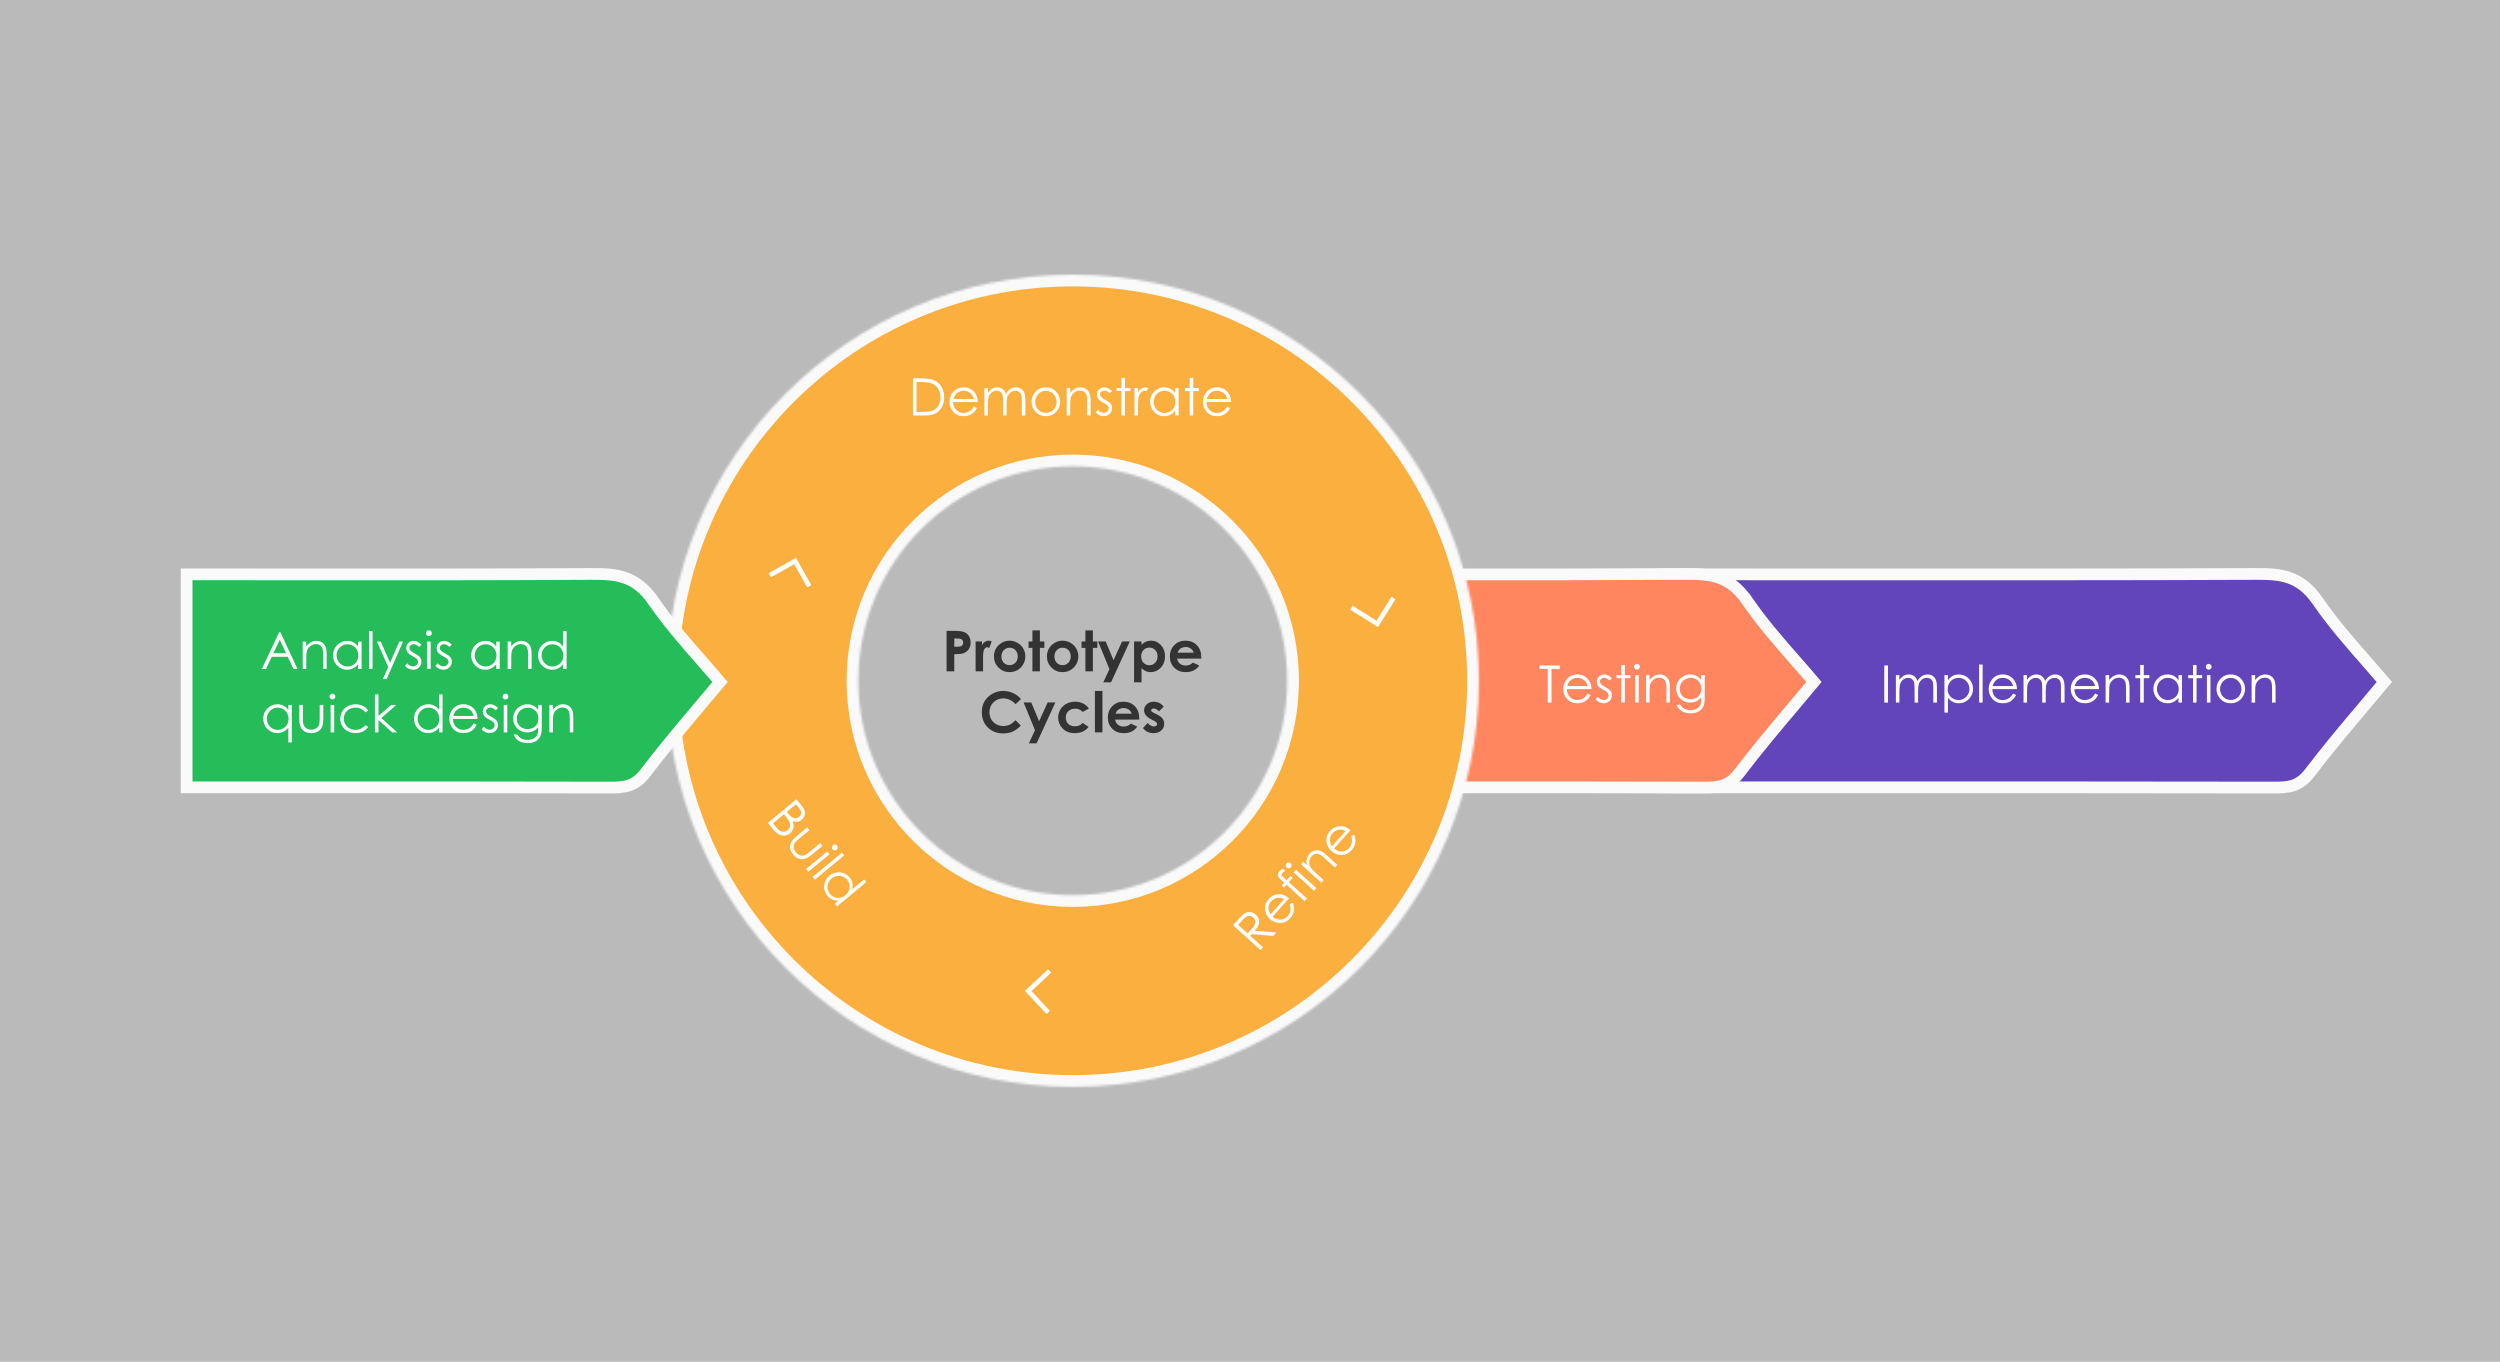<?xml version="1.0" encoding="UTF-8"?> <svg xmlns="http://www.w3.org/2000/svg" width="1065" height="580" viewBox="0 0 1065 580" fill="none"><rect x="0" y="0" width="1065" height="580" fill="#808080" stroke="none"/><rect opacity="0.5" width="1065" height="580" fill="#F4F4F4"></rect><path d="M1015.74 290.524C1012.86 293.98 1009.99 297.383 1007.13 300.766C999.213 310.152 991.422 319.381 984.01 329.149C981.649 332.261 979.326 333.777 976.984 334.57C974.552 335.394 971.922 335.507 968.738 335.5C914.041 335.374 827.243 335.387 759.818 335.397C743.141 335.4 727.648 335.402 714.12 335.402H714.106H714.091H714.076H714.061H714.046H714.031H714.016H714.001H713.987H713.972H713.957H713.942H713.927H713.912H713.897H713.883H713.868H713.853H713.838H713.823H713.808H713.793H713.779H713.764H713.749H713.734H713.719H713.704H713.689H713.674H713.66H713.645H713.63H713.615H713.6H713.585H713.57H713.555H713.541H713.526H713.511H713.496H713.481H713.466H713.451H713.436H713.421H713.407H713.392H713.377H713.362H713.347H713.332H713.317H713.302H713.287H713.273H713.258H713.243H713.228H713.213H713.198H713.183H713.168H713.153H713.138H713.123H713.109H713.094H713.079H713.064H713.049H713.034H713.019H713.004H712.989H712.974H712.959H712.944H712.929H712.914H712.9H712.885H712.87H712.855H712.84H712.825H712.81H712.795H712.78H712.765H712.75H712.735H712.72H712.705H712.69H712.675H712.66H712.645H712.63H712.615H712.6H712.585H712.57H712.555H712.54H712.525H712.51H712.495H712.48H712.465H712.45H712.435H712.42H712.405H712.39H712.375H712.36H712.345H712.33H712.315H712.3H712.285H712.27H712.255H712.24H712.225H712.21H712.195H712.18H712.165H712.15H712.135H712.12H712.105H712.089H712.074H712.059H712.044H712.029H712.014H711.999H711.984H711.969H711.954H711.939H711.923H711.908H711.893H711.878H711.863H711.848H711.833H711.818H711.802H711.787H711.772H711.757H711.742H711.727H711.712H711.696H711.681H711.666H711.651H711.636H711.621H711.605H711.59H711.575H711.56H711.545H711.529H711.514H711.499H711.484H711.468H711.453H711.438H711.423H711.408H711.392H711.377H711.362H711.347H711.331H711.316H711.301H711.286H711.27H711.255H711.24H711.224H711.209H711.194H711.179H711.163H711.148H711.133H711.117H711.102H711.087H711.071H711.056H711.041H711.025H711.01H710.995H710.979H710.964H710.948H710.933H710.918H710.902H710.887H710.872H710.856H710.841H710.825H710.81H710.794H710.779H710.764H710.748H710.733H710.717H710.702H710.686H710.671H710.655H710.64H710.625H710.609H710.594H710.578H710.563H710.547H710.532H710.516H710.501H710.485H710.469H710.454H710.438H710.423H710.407H710.392H710.376H710.361H710.345H710.329H710.314H710.298H710.283H710.267H710.251H710.236H710.22H710.205H710.189H710.173H710.158H710.142H710.126H710.111H710.095H710.079H710.064H710.048H710.032H710.017H710.001H709.985H709.969H709.954H709.938H709.922H709.907H709.891H709.875H709.859H709.844H709.828H709.812H709.796H709.78H709.765H709.749H709.733H709.717H709.701H709.685H709.67H709.654H709.638H709.622H709.606H709.59H709.574H709.559H709.543H709.527H709.511H709.495H709.479H709.463H709.447H709.431H709.415H709.399H709.383H709.367H709.351H709.335H709.319H709.303H709.287H709.271H709.255H709.239H709.223H709.207H709.191H709.175H709.159H709.143H709.127H709.111H709.095H709.079H709.063H709.046H709.03H709.014H708.998H708.982H708.966H708.95H708.933H708.917H708.901H708.885H708.869H708.852H708.836H708.82H708.804H708.787H708.771H708.755H708.739H708.722H708.706H708.69H708.674H708.657H708.641H708.625H708.608H708.592H708.576H708.559H708.543H708.527H708.51H708.5V335.304V335.118V334.932V334.747V334.561V334.376V334.19V334.005V333.819V333.634V333.448V333.263V333.077V332.892V332.706V332.521V332.335V332.15V331.964V331.779V331.593V331.408V331.222V331.037V330.852V330.666V330.481V330.295V330.11V329.924V329.739V329.554V329.368V329.183V328.997V328.812V328.627V328.441V328.256V328.07V327.885V327.7V327.514V327.329V327.143V326.958V326.773V326.587V326.402V326.217V326.031V325.846V325.661V325.475V325.29V325.105V324.919V324.734V324.549V324.363V324.178V323.992V323.807V323.622V323.436V323.251V323.066V322.881V322.695V322.51V322.325V322.139V321.954V321.769V321.583V321.398V321.213V321.027V320.842V320.657V320.471V320.286V320.101V319.915V319.73V319.545V319.359V319.174V318.989V318.803V318.618V318.433V318.247V318.062V317.877V317.692V317.506V317.321V317.136V316.95V316.765V316.58V316.394V316.209V316.024V315.838V315.653V315.468V315.282V315.097V314.912V314.726V314.541V314.356V314.17V313.985V313.799V313.614V313.429V313.243V313.058V312.873V312.687V312.502V312.317V312.131V311.946V311.76V311.575V311.39V311.204V311.019V310.833V310.648V310.463V310.277V310.092V309.906V309.721V309.536V309.35V309.165V308.979V308.794V308.608V308.423V308.237V308.052V307.867V307.681V307.496V307.31V307.125V306.939V306.754V306.568V306.383V306.197V306.012V305.826V305.641V305.455V305.269V305.084V304.898V304.713V304.527V304.342V304.156V303.971V303.785V303.599V303.414V303.228V303.043V302.857V302.671V302.486V302.3V302.115V301.929V301.743V301.558V301.372V301.186V301.001V300.815V300.629V300.443V300.258V300.072V299.886V299.701V299.515V299.329V299.143V298.958V298.772V298.586V298.4V298.214V298.029V297.843V297.657V297.471V297.285V297.099V296.914V296.728V296.542V296.356V296.17V295.984V295.798V295.612V295.426V295.241V295.055V294.869V294.683V294.497V294.311V294.125V293.939V293.753V293.567V293.381V293.195V293.009V292.823V292.636V292.45V292.264V292.078V291.892V291.706V291.52V291.334V291.147V290.961V290.775V290.589V290.403V290.217V290.03V289.844V289.658V289.472V289.285V289.099V288.913V288.726V288.54V288.354V288.167V287.981V287.795V287.608V287.422V287.236V287.049V286.863V286.676V286.49V286.303V286.117V285.93V285.744V285.557V285.371V285.184V284.998V284.811V284.625V284.438V284.251V284.065V283.878V283.691V283.505V283.318V283.131V282.945V282.758V282.571V282.384V282.198V282.011V281.824V281.637V281.451V281.264V281.077V280.89V280.703V280.516V280.329V280.142V279.955V279.768V279.582V279.395V279.208V279.021V278.833V278.646V278.459V278.272V278.085V277.898V277.711V277.524V277.337V277.15V276.962V276.775V276.588V276.401V276.213V276.026V275.839V275.652V275.464V275.277V275.09V274.902V274.715V274.527V274.34V274.152V273.965V273.778V273.59V273.403V273.215V273.027V272.84V272.652V272.465V272.277V272.089V271.902V271.714V271.526V271.339V271.151V270.963V270.775V270.588V270.4V270.212V270.024V269.836V269.649V269.461V269.273V269.085V268.897V268.709V268.521V268.333V268.145V267.957V267.769V267.581V267.392V267.204V267.016V266.828V266.64V266.452V266.263V266.075V265.887V265.699V265.51V265.322V265.134V264.945V264.757V264.568V264.38V264.191V264.003V263.815V263.626V263.437V263.249V263.06V262.872V262.683V262.494V262.306V262.117V261.928V261.74V261.551V261.362V261.173V260.984V260.796V260.607V260.418V260.229V260.04V259.851V259.662V259.473V259.284V259.095V258.906V258.717V258.528V258.338V258.149V257.96V257.771V257.582V257.392V257.203V257.014V256.824V256.635V256.446V256.256V256.067V255.877V255.688V255.498V255.309V255.119V254.93V254.74V254.551V254.361V254.171V253.982V253.792V253.602V253.412V253.222V253.033V252.843V252.653V252.463V252.273V252.083V251.893V251.703V251.513V251.323V251.133V250.943V250.753V250.563V250.372V250.182V249.992V249.802V249.611V249.421V249.231V249.04V248.85V248.66V248.469V248.279V248.088V247.898V247.707V247.516V247.326V247.135V246.945V246.754V246.563V246.372V246.182V245.991V245.8V245.609V245.418V245.227V245.036V244.845V244.669H708.505H708.519H708.533H708.547H708.561H708.575H708.589H708.603H708.617H708.631H708.645H708.659H708.673H708.687H708.701H708.715H708.729H708.743H708.757H708.771H708.785H708.799H708.813H708.827H708.841H708.855H708.869H708.883H708.897H708.911H708.925H708.939H708.953H708.967H708.981H708.995H709.009H709.023H709.037H709.051H709.065H709.079H709.093H709.107H709.121H709.135H709.149H709.163H709.177H709.191H709.205H709.22H709.234H709.248H709.262H709.276H709.29H709.304H709.318H709.332H709.346H709.36H709.374H709.388H709.403H709.417H709.431H709.445H709.459H709.473H709.487H709.501H709.515H709.529H709.544H709.558H709.572H709.586H709.6H709.614H709.628H709.642H709.657H709.671H709.685H709.699H709.713H709.727H709.741H709.755H709.77H709.784H709.798H709.812H709.826H709.84H709.854H709.869H709.883H709.897H709.911H709.925H709.939H709.954H709.968H709.982H709.996H710.01H710.024H710.039H710.053H710.067H710.081H710.095H710.109H710.124H710.138H710.152H710.166H710.18H710.195H710.209H710.223H710.237H710.251H710.265H710.28H710.294H710.308H710.322H710.336H710.351H710.365H710.379H710.393H710.408H710.422H710.436H710.45H710.464H710.479H710.493H710.507H710.521H710.535H710.55H710.564H710.578H710.592H710.607H710.621H710.635H710.649H710.664H710.678H710.692H710.706H710.721H710.735H710.749H710.763H710.778H710.792H710.806H710.82H710.835H710.849H710.863H710.877H710.892H710.906H710.92H710.934H710.949H710.963H710.977H710.991H711.006H711.02H711.034H711.048H711.063H711.077H711.091H711.106H711.12H711.134H711.148H711.163H711.177H711.191H711.205H711.22H711.234H711.248H711.263H711.277H711.291H711.305H711.32H711.334H711.348H711.363H711.377H711.391H711.405H711.42H711.434H711.448H711.463H711.477H711.491H711.506H711.52H711.534H711.548H711.563H711.577H711.591H711.606H711.62H711.634H711.649H711.663H711.677H711.692H711.706H711.72H711.735H711.749H711.763H711.777H711.792H711.806H711.82H711.835H711.849H711.863H711.878H711.892H711.906H711.921H711.935H711.949H711.964H711.978H711.992H712.007H712.021H712.035H712.05H712.064H712.078H712.093H712.107H712.121H712.136H712.15H712.164H712.179H712.193H712.207H712.222H712.236H712.25H712.265H712.279H712.293H712.308H712.322H712.336H712.351H712.365H712.379H712.394H712.408H712.422H712.437H712.451H712.465H712.48H712.494H712.508H712.523H712.537H712.551H712.566H712.58H712.594H712.609H712.623H712.638H712.652H712.666H712.681H712.695H712.709H712.724H712.738H712.752H712.767H712.781H712.795H712.81H712.824H712.838H712.853H712.867H712.881H712.896H712.91H712.925H712.939H712.953H712.968H712.982H712.996H713.011H713.025H713.039H713.054H713.068H713.082H713.097H713.111H713.125H713.14H713.154H713.169H713.183C728.289 244.669 746.022 244.677 765.177 244.687C829.565 244.718 910.025 244.757 960.815 244.503C966.168 244.476 970.837 244.612 975.169 246.112C979.394 247.574 983.476 250.405 987.414 256.135C993.703 265.285 1000.82 273.403 1007.92 281.499C1010.54 284.494 1013.16 287.485 1015.74 290.524Z" fill="#6244BB" stroke="#FAFAFA" stroke-width="5"></path><path d="M802.697 283.499H804.276V299.301H802.697V283.499ZM807.649 287.613H809.143V289.633C809.665 288.888 810.202 288.344 810.754 288C811.513 287.542 812.312 287.312 813.149 287.312C813.715 287.312 814.252 287.424 814.761 287.646C815.269 287.868 815.685 288.165 816.007 288.537C816.329 288.902 816.608 289.429 816.845 290.116C817.346 289.2 817.973 288.505 818.725 288.032C819.477 287.552 820.286 287.312 821.152 287.312C821.962 287.312 822.674 287.517 823.29 287.925C823.913 288.333 824.375 288.902 824.676 289.633C824.977 290.363 825.127 291.459 825.127 292.92V299.301H823.591V292.92C823.591 291.667 823.501 290.807 823.322 290.342C823.143 289.869 822.835 289.49 822.398 289.203C821.969 288.917 821.453 288.773 820.852 288.773C820.121 288.773 819.451 288.988 818.843 289.418C818.241 289.848 817.801 290.421 817.521 291.137C817.242 291.853 817.103 293.049 817.103 294.725V299.301H815.609V293.317C815.609 291.907 815.52 290.951 815.341 290.449C815.169 289.941 814.865 289.536 814.428 289.235C813.991 288.927 813.472 288.773 812.87 288.773C812.175 288.773 811.524 288.985 810.915 289.407C810.313 289.823 809.866 290.385 809.572 291.094C809.286 291.803 809.143 292.888 809.143 294.349V299.301H807.649V287.613ZM828.328 287.613H829.821V289.762C830.416 288.945 831.1 288.333 831.873 287.925C832.646 287.517 833.509 287.312 834.462 287.312C836.123 287.312 837.545 287.91 838.727 289.106C839.908 290.302 840.499 291.742 840.499 293.425C840.499 295.144 839.912 296.604 838.737 297.808C837.57 299.004 836.159 299.602 834.505 299.602C833.574 299.602 832.718 299.408 831.938 299.021C831.157 298.635 830.451 298.058 829.821 297.292V303.576H828.328V287.613ZM834.344 288.763C833.04 288.763 831.941 289.217 831.046 290.127C830.158 291.036 829.714 292.168 829.714 293.521C829.714 294.41 829.911 295.208 830.305 295.917C830.706 296.626 831.275 297.188 832.013 297.604C832.757 298.019 833.542 298.227 834.365 298.227C835.174 298.227 835.934 298.019 836.643 297.604C837.359 297.181 837.928 296.594 838.351 295.842C838.773 295.09 838.984 294.302 838.984 293.479C838.984 292.648 838.773 291.86 838.351 291.115C837.935 290.37 837.373 289.794 836.664 289.386C835.955 288.97 835.182 288.763 834.344 288.763ZM843.099 283.102H844.603V299.301H843.099V283.102ZM857.568 295.423L858.836 296.089C858.421 296.905 857.941 297.564 857.396 298.065C856.852 298.567 856.24 298.95 855.56 299.215C854.879 299.473 854.109 299.602 853.25 299.602C851.345 299.602 849.855 298.979 848.781 297.732C847.707 296.479 847.17 295.065 847.17 293.489C847.17 292.007 847.625 290.686 848.534 289.525C849.687 288.05 851.23 287.312 853.164 287.312C855.155 287.312 856.745 288.068 857.934 289.579C858.779 290.646 859.208 291.978 859.223 293.575H848.717C848.745 294.936 849.179 296.053 850.017 296.927C850.854 297.793 851.889 298.227 853.121 298.227C853.715 298.227 854.292 298.123 854.851 297.915C855.416 297.707 855.896 297.432 856.29 297.088C856.684 296.744 857.11 296.189 857.568 295.423ZM857.568 292.275C857.368 291.473 857.074 290.832 856.688 290.353C856.308 289.873 855.803 289.486 855.173 289.192C854.543 288.899 853.88 288.752 853.186 288.752C852.04 288.752 851.055 289.121 850.231 289.858C849.63 290.396 849.175 291.201 848.867 292.275H857.568ZM862.026 287.613H863.52V289.633C864.042 288.888 864.579 288.344 865.131 288C865.89 287.542 866.688 287.312 867.526 287.312C868.092 287.312 868.629 287.424 869.138 287.646C869.646 287.868 870.062 288.165 870.384 288.537C870.706 288.902 870.985 289.429 871.222 290.116C871.723 289.2 872.35 288.505 873.102 288.032C873.854 287.552 874.663 287.312 875.529 287.312C876.339 287.312 877.051 287.517 877.667 287.925C878.29 288.333 878.752 288.902 879.053 289.633C879.354 290.363 879.504 291.459 879.504 292.92V299.301H877.968V292.92C877.968 291.667 877.878 290.807 877.699 290.342C877.52 289.869 877.212 289.49 876.775 289.203C876.346 288.917 875.83 288.773 875.229 288.773C874.498 288.773 873.828 288.988 873.22 289.418C872.618 289.848 872.178 290.421 871.898 291.137C871.619 291.853 871.479 293.049 871.479 294.725V299.301H869.986V293.317C869.986 291.907 869.897 290.951 869.718 290.449C869.546 289.941 869.242 289.536 868.805 289.235C868.368 288.927 867.849 288.773 867.247 288.773C866.552 288.773 865.901 288.985 865.292 289.407C864.69 289.823 864.243 290.385 863.949 291.094C863.663 291.803 863.52 292.888 863.52 294.349V299.301H862.026V287.613ZM892.523 295.423L893.791 296.089C893.376 296.905 892.896 297.564 892.352 298.065C891.807 298.567 891.195 298.95 890.515 299.215C889.834 299.473 889.064 299.602 888.205 299.602C886.3 299.602 884.811 298.979 883.736 297.732C882.662 296.479 882.125 295.065 882.125 293.489C882.125 292.007 882.58 290.686 883.489 289.525C884.642 288.05 886.186 287.312 888.119 287.312C890.11 287.312 891.7 288.068 892.889 289.579C893.734 290.646 894.163 291.978 894.178 293.575H883.672C883.701 294.936 884.134 296.053 884.972 296.927C885.81 297.793 886.844 298.227 888.076 298.227C888.671 298.227 889.247 298.123 889.806 297.915C890.371 297.707 890.851 297.432 891.245 297.088C891.639 296.744 892.065 296.189 892.523 295.423ZM892.523 292.275C892.323 291.473 892.029 290.832 891.643 290.353C891.263 289.873 890.758 289.486 890.128 289.192C889.498 288.899 888.835 288.752 888.141 288.752C886.995 288.752 886.01 289.121 885.187 289.858C884.585 290.396 884.13 291.201 883.822 292.275H892.523ZM896.992 287.613H898.496V289.708C899.098 288.906 899.764 288.308 900.494 287.914C901.225 287.513 902.02 287.312 902.879 287.312C903.753 287.312 904.526 287.535 905.199 287.979C905.88 288.423 906.381 289.021 906.703 289.772C907.025 290.524 907.187 291.695 907.187 293.285V299.301H905.693V293.726C905.693 292.379 905.636 291.48 905.521 291.029C905.342 290.256 905.006 289.676 904.512 289.289C904.018 288.895 903.373 288.698 902.578 288.698C901.669 288.698 900.852 288.999 900.129 289.601C899.413 290.202 898.94 290.947 898.711 291.835C898.568 292.415 898.496 293.475 898.496 295.015V299.301H896.992V287.613ZM911.73 283.273H913.245V287.613H915.63V288.902H913.245V299.301H911.73V288.902H909.679V287.613H911.73V283.273ZM929.52 287.613V299.301H928.037V297.292C927.407 298.058 926.698 298.635 925.91 299.021C925.13 299.408 924.274 299.602 923.343 299.602C921.688 299.602 920.274 299.004 919.1 297.808C917.932 296.604 917.349 295.144 917.349 293.425C917.349 291.742 917.939 290.302 919.121 289.106C920.303 287.91 921.724 287.312 923.386 287.312C924.345 287.312 925.212 287.517 925.985 287.925C926.766 288.333 927.45 288.945 928.037 289.762V287.613H929.52ZM923.504 288.763C922.666 288.763 921.893 288.97 921.184 289.386C920.475 289.794 919.909 290.37 919.486 291.115C919.071 291.86 918.863 292.648 918.863 293.479C918.863 294.302 919.075 295.09 919.497 295.842C919.92 296.594 920.485 297.181 921.194 297.604C921.91 298.019 922.677 298.227 923.493 298.227C924.317 298.227 925.097 298.019 925.835 297.604C926.573 297.188 927.138 296.626 927.532 295.917C927.933 295.208 928.134 294.41 928.134 293.521C928.134 292.168 927.686 291.036 926.791 290.127C925.903 289.217 924.807 288.763 923.504 288.763ZM934.225 283.273H935.739V287.613H938.124V288.902H935.739V299.301H934.225V288.902H932.173V287.613H934.225V283.273ZM940.896 282.801C941.239 282.801 941.533 282.923 941.776 283.166C942.02 283.41 942.142 283.703 942.142 284.047C942.142 284.383 942.02 284.674 941.776 284.917C941.533 285.16 941.239 285.282 940.896 285.282C940.559 285.282 940.269 285.16 940.025 284.917C939.782 284.674 939.66 284.383 939.66 284.047C939.66 283.703 939.782 283.41 940.025 283.166C940.269 282.923 940.559 282.801 940.896 282.801ZM940.144 287.613H941.658V299.301H940.144V287.613ZM950.306 287.312C952.103 287.312 953.593 287.964 954.774 289.268C955.849 290.456 956.386 291.864 956.386 293.489C956.386 295.122 955.816 296.551 954.678 297.775C953.546 298.993 952.089 299.602 950.306 299.602C948.515 299.602 947.051 298.993 945.912 297.775C944.781 296.551 944.215 295.122 944.215 293.489C944.215 291.871 944.752 290.467 945.826 289.278C947.008 287.968 948.501 287.312 950.306 287.312ZM950.306 288.784C949.06 288.784 947.989 289.246 947.094 290.17C946.199 291.094 945.751 292.211 945.751 293.521C945.751 294.367 945.955 295.154 946.363 295.885C946.771 296.615 947.323 297.181 948.018 297.582C948.712 297.976 949.475 298.173 950.306 298.173C951.136 298.173 951.899 297.976 952.594 297.582C953.288 297.181 953.84 296.615 954.248 295.885C954.656 295.154 954.86 294.367 954.86 293.521C954.86 292.211 954.409 291.094 953.507 290.17C952.612 289.246 951.545 288.784 950.306 288.784ZM959.189 287.613H960.693V289.708C961.295 288.906 961.961 288.308 962.691 287.914C963.422 287.513 964.217 287.312 965.076 287.312C965.95 287.312 966.723 287.535 967.396 287.979C968.077 288.423 968.578 289.021 968.9 289.772C969.223 290.524 969.384 291.695 969.384 293.285V299.301H967.891V293.726C967.891 292.379 967.833 291.48 967.719 291.029C967.54 290.256 967.203 289.676 966.709 289.289C966.215 288.895 965.57 288.698 964.775 288.698C963.866 288.698 963.049 288.999 962.326 289.601C961.61 290.202 961.137 290.947 960.908 291.835C960.765 292.415 960.693 293.475 960.693 295.015V299.301H959.189V287.613Z" fill="white"></path><path d="M772.741 290.524C769.865 293.98 766.994 297.383 764.141 300.766C756.224 310.152 748.438 319.382 741.031 329.15C738.671 332.262 736.35 333.777 734.01 334.57C731.58 335.394 728.952 335.507 725.77 335.5C674.274 335.381 656.94 335.386 622.168 335.395C610.901 335.399 597.801 335.402 581.115 335.402H581.1H581.086H581.071H581.056H581.041H581.026H581.011H580.996H580.982H580.967H580.952H580.937H580.922H580.907H580.892H580.878H580.863H580.848H580.833H580.818H580.803H580.788H580.774H580.759H580.744H580.729H580.714H580.699H580.684H580.67H580.655H580.64H580.625H580.61H580.595H580.58H580.565H580.551H580.536H580.521H580.506H580.491H580.476H580.461H580.447H580.432H580.417H580.402H580.387H580.372H580.357H580.342H580.327H580.313H580.298H580.283H580.268H580.253H580.238H580.223H580.208H580.193H580.179H580.164H580.149H580.134H580.119H580.104H580.089H580.074H580.059H580.044H580.029H580.015H580H579.985H579.97H579.955H579.94H579.925H579.91H579.895H579.88H579.865H579.85H579.835H579.821H579.806H579.791H579.776H579.761H579.746H579.731H579.716H579.701H579.686H579.671H579.656H579.641H579.626H579.611H579.596H579.581H579.566H579.551H579.536H579.521H579.506H579.491H579.476H579.461H579.446H579.431H579.416H579.401H579.386H579.371H579.356H579.341H579.326H579.311H579.296H579.281H579.266H579.251H579.236H579.221H579.206H579.191H579.176H579.161H579.146H579.131H579.116H579.101H579.086H579.071H579.055H579.04H579.025H579.01H578.995H578.98H578.965H578.95H578.935H578.92H578.905H578.889H578.874H578.859H578.844H578.829H578.814H578.799H578.784H578.768H578.753H578.738H578.723H578.708H578.693H578.678H578.662H578.647H578.632H578.617H578.602H578.587H578.571H578.556H578.541H578.526H578.511H578.495H578.48H578.465H578.45H578.435H578.419H578.404H578.389H578.374H578.358H578.343H578.328H578.313H578.297H578.282H578.267H578.252H578.236H578.221H578.206H578.191H578.175H578.16H578.145H578.129H578.114H578.099H578.083H578.068H578.053H578.037H578.022H578.007H577.991H577.976H577.961H577.945H577.93H577.915H577.899H577.884H577.868H577.853H577.838H577.822H577.807H577.791H577.776H577.761H577.745H577.73H577.714H577.699H577.683H577.668H577.653H577.637H577.622H577.606H577.591H577.575H577.56H577.544H577.529H577.513H577.498H577.482H577.467H577.451H577.436H577.42H577.405H577.389H577.373H577.358H577.342H577.327H577.311H577.296H577.28H577.264H577.249H577.233H577.218H577.202H577.186H577.171H577.155H577.139H577.124H577.108H577.092H577.077H577.061H577.045H577.03H577.014H576.998H576.983H576.967H576.951H576.936H576.92H576.904H576.888H576.873H576.857H576.841H576.825H576.81H576.794H576.778H576.762H576.746H576.731H576.715H576.699H576.683H576.667H576.651H576.636H576.62H576.604H576.588H576.572H576.556H576.54H576.525H576.509H576.493H576.477H576.461H576.445H576.429H576.413H576.397H576.381H576.365H576.349H576.333H576.317H576.301H576.285H576.269H576.253H576.237H576.221H576.205H576.189H576.173H576.157H576.141H576.125H576.109H576.093H576.077H576.061H576.044H576.028H576.012H575.996H575.98H575.964H575.948H575.932H575.915H575.899H575.883H575.867H575.851H575.834H575.818H575.802H575.786H575.769H575.753H575.737H575.721H575.704H575.688H575.672H575.656H575.639H575.623H575.607H575.59H575.574H575.558H575.541H575.525H575.509H575.5V335.304V335.118V334.932V334.747V334.561V334.376V334.19V334.005V333.819V333.634V333.448V333.263V333.077V332.892V332.706V332.521V332.335V332.15V331.964V331.779V331.593V331.408V331.222V331.037V330.852V330.666V330.481V330.295V330.11V329.924V329.739V329.554V329.368V329.183V328.997V328.812V328.627V328.441V328.256V328.07V327.885V327.7V327.514V327.329V327.143V326.958V326.773V326.587V326.402V326.217V326.031V325.846V325.661V325.475V325.29V325.105V324.919V324.734V324.549V324.363V324.178V323.992V323.807V323.622V323.436V323.251V323.066V322.881V322.695V322.51V322.325V322.139V321.954V321.769V321.583V321.398V321.213V321.027V320.842V320.657V320.471V320.286V320.101V319.915V319.73V319.545V319.359V319.174V318.989V318.803V318.618V318.433V318.247V318.062V317.877V317.692V317.506V317.321V317.136V316.95V316.765V316.58V316.394V316.209V316.024V315.838V315.653V315.468V315.282V315.097V314.912V314.726V314.541V314.356V314.17V313.985V313.799V313.614V313.429V313.243V313.058V312.873V312.687V312.502V312.317V312.131V311.946V311.76V311.575V311.39V311.204V311.019V310.833V310.648V310.463V310.277V310.092V309.906V309.721V309.536V309.35V309.165V308.979V308.794V308.608V308.423V308.237V308.052V307.867V307.681V307.496V307.31V307.125V306.939V306.754V306.568V306.383V306.197V306.012V305.826V305.641V305.455V305.269V305.084V304.898V304.713V304.527V304.342V304.156V303.971V303.785V303.599V303.414V303.228V303.043V302.857V302.671V302.486V302.3V302.115V301.929V301.743V301.558V301.372V301.186V301.001V300.815V300.629V300.443V300.258V300.072V299.886V299.701V299.515V299.329V299.143V298.958V298.772V298.586V298.4V298.214V298.029V297.843V297.657V297.471V297.285V297.099V296.914V296.728V296.542V296.356V296.17V295.984V295.798V295.612V295.426V295.241V295.055V294.869V294.683V294.497V294.311V294.125V293.939V293.753V293.567V293.381V293.195V293.009V292.823V292.636V292.45V292.264V292.078V291.892V291.706V291.52V291.334V291.147V290.961V290.775V290.589V290.403V290.217V290.03V289.844V289.658V289.472V289.285V289.099V288.913V288.726V288.54V288.354V288.167V287.981V287.795V287.608V287.422V287.236V287.049V286.863V286.676V286.49V286.303V286.117V285.93V285.744V285.557V285.371V285.184V284.998V284.811V284.625V284.438V284.251V284.065V283.878V283.691V283.505V283.318V283.131V282.945V282.758V282.571V282.384V282.198V282.011V281.824V281.637V281.451V281.264V281.077V280.89V280.703V280.516V280.329V280.142V279.955V279.768V279.582V279.395V279.208V279.021V278.833V278.646V278.459V278.272V278.085V277.898V277.711V277.524V277.337V277.15V276.962V276.775V276.588V276.401V276.213V276.026V275.839V275.652V275.464V275.277V275.09V274.902V274.715V274.527V274.34V274.152V273.965V273.778V273.59V273.403V273.215V273.027V272.84V272.652V272.465V272.277V272.089V271.902V271.714V271.526V271.339V271.151V270.963V270.775V270.588V270.4V270.212V270.024V269.836V269.649V269.461V269.273V269.085V268.897V268.709V268.521V268.333V268.145V267.957V267.769V267.581V267.392V267.204V267.016V266.828V266.64V266.452V266.263V266.075V265.887V265.699V265.51V265.322V265.134V264.945V264.757V264.568V264.38V264.191V264.003V263.815V263.626V263.437V263.249V263.06V262.872V262.683V262.494V262.306V262.117V261.928V261.74V261.551V261.362V261.173V260.984V260.796V260.607V260.418V260.229V260.04V259.851V259.662V259.473V259.284V259.095V258.906V258.717V258.528V258.338V258.149V257.96V257.771V257.582V257.392V257.203V257.014V256.824V256.635V256.446V256.256V256.067V255.877V255.688V255.498V255.309V255.119V254.93V254.74V254.551V254.361V254.171V253.982V253.792V253.602V253.412V253.222V253.033V252.843V252.653V252.463V252.273V252.083V251.893V251.703V251.513V251.323V251.133V250.943V250.753V250.563V250.372V250.182V249.992V249.802V249.611V249.421V249.231V249.04V248.85V248.66V248.469V248.279V248.088V247.898V247.707V247.516V247.326V247.135V246.945V246.754V246.563V246.372V246.182V245.991V245.8V245.609V245.418V245.227V245.036V244.845V244.669H575.503H575.517H575.531H575.545H575.559H575.573H575.587H575.601H575.615H575.629H575.643H575.657H575.671H575.685H575.699H575.713H575.727H575.741H575.755H575.769H575.783H575.797H575.811H575.825H575.839H575.853H575.867H575.881H575.895H575.909H575.923H575.937H575.951H575.965H575.979H575.993H576.007H576.021H576.035H576.049H576.063H576.077H576.091H576.105H576.119H576.133H576.147H576.161H576.175H576.189H576.203H576.217H576.232H576.246H576.26H576.274H576.288H576.302H576.316H576.33H576.344H576.358H576.372H576.386H576.4H576.414H576.429H576.443H576.457H576.471H576.485H576.499H576.513H576.527H576.541H576.555H576.57H576.584H576.598H576.612H576.626H576.64H576.654H576.668H576.682H576.697H576.711H576.725H576.739H576.753H576.767H576.781H576.795H576.81H576.824H576.838H576.852H576.866H576.88H576.894H576.909H576.923H576.937H576.951H576.965H576.979H576.993H577.008H577.022H577.036H577.05H577.064H577.078H577.093H577.107H577.121H577.135H577.149H577.164H577.178H577.192H577.206H577.22H577.234H577.249H577.263H577.277H577.291H577.305H577.32H577.334H577.348H577.362H577.376H577.391H577.405H577.419H577.433H577.447H577.462H577.476H577.49H577.504H577.518H577.533H577.547H577.561H577.575H577.589H577.604H577.618H577.632H577.646H577.661H577.675H577.689H577.703H577.718H577.732H577.746H577.76H577.774H577.789H577.803H577.817H577.831H577.846H577.86H577.874H577.888H577.903H577.917H577.931H577.945H577.96H577.974H577.988H578.002H578.017H578.031H578.045H578.059H578.074H578.088H578.102H578.117H578.131H578.145H578.159H578.174H578.188H578.202H578.216H578.231H578.245H578.259H578.274H578.288H578.302H578.316H578.331H578.345H578.359H578.373H578.388H578.402H578.416H578.431H578.445H578.459H578.473H578.488H578.502H578.516H578.531H578.545H578.559H578.574H578.588H578.602H578.616H578.631H578.645H578.659H578.674H578.688H578.702H578.717H578.731H578.745H578.759H578.774H578.788H578.802H578.817H578.831H578.845H578.86H578.874H578.888H578.903H578.917H578.931H578.946H578.96H578.974H578.988H579.003H579.017H579.031H579.046H579.06H579.074H579.089H579.103H579.117H579.132H579.146H579.16H579.175H579.189H579.203H579.218H579.232H579.246H579.261H579.275H579.289H579.304H579.318H579.332H579.347H579.361H579.375H579.39H579.404H579.418H579.433H579.447H579.461H579.476H579.49H579.504H579.519H579.533H579.547H579.562H579.576H579.59H579.605H579.619H579.633H579.648H579.662H579.676H579.691H579.705H579.719H579.734H579.748H579.762H579.777H579.791H579.805H579.82H579.834H579.848H579.863H579.877H579.891H579.906H579.92H579.934H579.949H579.963H579.978H579.992H580.006H580.021H580.035H580.049H580.064H580.078H580.092H580.107H580.121H580.135H580.15H580.164H580.178C599.06 244.669 613.018 244.682 624.877 244.694C654.371 244.722 670.88 244.738 717.852 244.503C723.201 244.476 727.867 244.612 732.196 246.112C736.418 247.574 740.497 250.405 744.433 256.134L746.493 254.719L744.433 256.134C750.718 265.285 757.829 273.403 764.922 281.499C767.545 284.493 770.166 287.485 772.741 290.524Z" fill="#FF865F" stroke="#FAFAFA" stroke-width="5"></path><path d="M655.802 285.035V283.499H664.471V285.035H660.947V299.301H659.336V285.035H655.802ZM676.33 295.423L677.598 296.089C677.182 296.905 676.702 297.564 676.158 298.065C675.614 298.567 675.002 298.95 674.321 299.215C673.641 299.473 672.871 299.602 672.012 299.602C670.107 299.602 668.617 298.979 667.543 297.732C666.469 296.479 665.932 295.065 665.932 293.489C665.932 292.007 666.386 290.686 667.296 289.525C668.449 288.05 669.992 287.312 671.926 287.312C673.917 287.312 675.507 288.068 676.695 289.579C677.54 290.646 677.97 291.978 677.984 293.575H667.479C667.507 294.936 667.94 296.053 668.778 296.927C669.616 297.793 670.651 298.227 671.883 298.227C672.477 298.227 673.054 298.123 673.612 297.915C674.178 297.707 674.658 297.432 675.052 297.088C675.446 296.744 675.872 296.189 676.33 295.423ZM676.33 292.275C676.13 291.473 675.836 290.832 675.449 290.353C675.07 289.873 674.565 289.486 673.935 289.192C673.304 288.899 672.642 288.752 671.947 288.752C670.801 288.752 669.817 289.121 668.993 289.858C668.392 290.396 667.937 291.201 667.629 292.275H676.33ZM686.675 288.892L685.708 289.891C684.906 289.11 684.122 288.72 683.355 288.72C682.868 288.72 682.45 288.881 682.099 289.203C681.755 289.525 681.583 289.901 681.583 290.331C681.583 290.711 681.726 291.072 682.013 291.416C682.299 291.767 682.901 292.179 683.817 292.651C684.935 293.231 685.694 293.79 686.095 294.327C686.489 294.871 686.686 295.484 686.686 296.164C686.686 297.124 686.349 297.937 685.676 298.603C685.003 299.269 684.161 299.602 683.151 299.602C682.478 299.602 681.834 299.455 681.218 299.161C680.609 298.868 680.104 298.463 679.703 297.947L680.648 296.873C681.415 297.74 682.228 298.173 683.087 298.173C683.688 298.173 684.201 297.979 684.623 297.593C685.046 297.206 685.257 296.751 685.257 296.229C685.257 295.799 685.117 295.416 684.838 295.079C684.559 294.75 683.928 294.334 682.947 293.833C681.895 293.289 681.178 292.752 680.799 292.222C680.419 291.692 680.229 291.087 680.229 290.406C680.229 289.518 680.53 288.781 681.132 288.193C681.741 287.606 682.507 287.312 683.431 287.312C684.505 287.312 685.586 287.839 686.675 288.892ZM690.66 283.273H692.175V287.613H694.56V288.902H692.175V299.301H690.66V288.902H688.608V287.613H690.66V283.273ZM697.331 282.801C697.675 282.801 697.968 282.923 698.212 283.166C698.455 283.41 698.577 283.703 698.577 284.047C698.577 284.383 698.455 284.674 698.212 284.917C697.968 285.16 697.675 285.282 697.331 285.282C696.994 285.282 696.704 285.16 696.461 284.917C696.217 284.674 696.096 284.383 696.096 284.047C696.096 283.703 696.217 283.41 696.461 283.166C696.704 282.923 696.994 282.801 697.331 282.801ZM696.579 287.613H698.094V299.301H696.579V287.613ZM701.209 287.613H702.713V289.708C703.314 288.906 703.98 288.308 704.711 287.914C705.441 287.513 706.236 287.312 707.096 287.312C707.969 287.312 708.743 287.535 709.416 287.979C710.096 288.423 710.598 289.021 710.92 289.772C711.242 290.524 711.403 291.695 711.403 293.285V299.301H709.91V293.726C709.91 292.379 709.853 291.48 709.738 291.029C709.559 290.256 709.223 289.676 708.729 289.289C708.234 288.895 707.59 288.698 706.795 288.698C705.885 288.698 705.069 288.999 704.346 289.601C703.63 290.202 703.157 290.947 702.928 291.835C702.785 292.415 702.713 293.475 702.713 295.015V299.301H701.209V287.613ZM724.702 287.613H726.217V296.927C726.217 298.567 726.074 299.766 725.787 300.525C725.393 301.6 724.709 302.427 723.735 303.007C722.761 303.587 721.59 303.877 720.223 303.877C719.22 303.877 718.318 303.734 717.516 303.447C716.721 303.168 716.073 302.788 715.571 302.309C715.07 301.836 714.608 301.141 714.186 300.225H715.818C716.262 300.998 716.835 301.571 717.537 301.943C718.239 302.316 719.109 302.502 720.147 302.502C721.172 302.502 722.035 302.309 722.736 301.922C723.445 301.542 723.95 301.062 724.251 300.482C724.552 299.902 724.702 298.968 724.702 297.679V297.077C724.136 297.793 723.445 298.345 722.629 298.731C721.812 299.111 720.946 299.301 720.029 299.301C718.955 299.301 717.945 299.036 717 298.506C716.055 297.969 715.324 297.249 714.809 296.347C714.293 295.444 714.035 294.452 714.035 293.371C714.035 292.29 714.304 291.284 714.841 290.353C715.378 289.414 716.119 288.673 717.064 288.129C718.017 287.585 719.02 287.312 720.072 287.312C720.946 287.312 721.759 287.495 722.511 287.86C723.27 288.218 724 288.813 724.702 289.644V287.613ZM720.266 288.763C719.413 288.763 718.622 288.97 717.892 289.386C717.161 289.794 716.588 290.363 716.173 291.094C715.757 291.817 715.55 292.601 715.55 293.446C715.55 294.728 715.979 295.788 716.839 296.626C717.698 297.464 718.812 297.883 720.18 297.883C721.562 297.883 722.672 297.467 723.51 296.637C724.355 295.806 724.777 294.714 724.777 293.36C724.777 292.479 724.584 291.695 724.197 291.008C723.811 290.313 723.263 289.765 722.554 289.364C721.845 288.963 721.082 288.763 720.266 288.763Z" fill="white"></path><mask id="path-6-inside-1" fill="white"><path d="M630 290C630 385.545 552.545 463 457 463C361.455 463 284 385.545 284 290C284 194.455 361.455 117 457 117C552.545 117 630 194.455 630 290ZM365.657 290C365.657 340.447 406.553 381.343 457 381.343C507.447 381.343 548.343 340.447 548.343 290C548.343 239.553 507.447 198.657 457 198.657C406.553 198.657 365.657 239.553 365.657 290Z"></path></mask><path d="M630 290C630 385.545 552.545 463 457 463C361.455 463 284 385.545 284 290C284 194.455 361.455 117 457 117C552.545 117 630 194.455 630 290ZM365.657 290C365.657 340.447 406.553 381.343 457 381.343C507.447 381.343 548.343 340.447 548.343 290C548.343 239.553 507.447 198.657 457 198.657C406.553 198.657 365.657 239.553 365.657 290Z" fill="#FAAF3F" stroke="#FAFAFA" stroke-width="10" mask="url(#path-6-inside-1)"></path><path d="M593.602 254.746L586.729 265.777L575.698 258.904" stroke="white" stroke-width="2"></path><path d="M446.522 431.281L438 422.16L447.121 413.638" stroke="white" stroke-width="2"></path><path d="M327.966 245.017L338.703 239L344.72 249.737" stroke="white" stroke-width="2"></path><path d="M388.923 177V161.198H392.199C394.562 161.198 396.278 161.388 397.345 161.768C398.877 162.305 400.073 163.236 400.933 164.561C401.799 165.885 402.232 167.465 402.232 169.298C402.232 170.881 401.889 172.273 401.201 173.477C400.521 174.68 399.633 175.568 398.537 176.141C397.449 176.714 395.92 177 393.95 177H388.923ZM390.438 175.507H392.264C394.448 175.507 395.963 175.371 396.808 175.099C397.996 174.712 398.931 174.017 399.611 173.015C400.292 172.005 400.632 170.773 400.632 169.319C400.632 167.794 400.263 166.491 399.525 165.409C398.788 164.328 397.76 163.587 396.442 163.186C395.454 162.885 393.825 162.734 391.555 162.734H390.438V175.507ZM414.887 173.122L416.154 173.788C415.739 174.604 415.259 175.263 414.715 175.765C414.171 176.266 413.558 176.649 412.878 176.914C412.198 177.172 411.428 177.301 410.568 177.301C408.663 177.301 407.174 176.678 406.1 175.432C405.025 174.178 404.488 172.764 404.488 171.188C404.488 169.706 404.943 168.385 405.853 167.225C407.006 165.749 408.549 165.012 410.482 165.012C412.473 165.012 414.063 165.767 415.252 167.278C416.097 168.345 416.527 169.677 416.541 171.274H406.035C406.064 172.635 406.497 173.752 407.335 174.626C408.173 175.493 409.208 175.926 410.439 175.926C411.034 175.926 411.61 175.822 412.169 175.614C412.735 175.407 413.215 175.131 413.608 174.787C414.002 174.443 414.428 173.888 414.887 173.122ZM414.887 169.975C414.686 169.173 414.393 168.532 414.006 168.052C413.626 167.572 413.121 167.185 412.491 166.892C411.861 166.598 411.199 166.451 410.504 166.451C409.358 166.451 408.373 166.82 407.55 167.558C406.948 168.095 406.493 168.9 406.186 169.975H414.887ZM419.345 165.312H420.838V167.332C421.361 166.587 421.898 166.043 422.449 165.699C423.208 165.241 424.007 165.012 424.845 165.012C425.41 165.012 425.948 165.123 426.456 165.345C426.965 165.567 427.38 165.864 427.702 166.236C428.024 166.602 428.304 167.128 428.54 167.815C429.041 166.899 429.668 166.204 430.42 165.731C431.172 165.252 431.981 165.012 432.848 165.012C433.657 165.012 434.369 165.216 434.985 165.624C435.608 166.032 436.07 166.602 436.371 167.332C436.672 168.062 436.822 169.158 436.822 170.619V177H435.286V170.619C435.286 169.366 435.197 168.507 435.018 168.041C434.839 167.568 434.531 167.189 434.094 166.902C433.664 166.616 433.148 166.473 432.547 166.473C431.816 166.473 431.147 166.688 430.538 167.117C429.937 167.547 429.496 168.12 429.217 168.836C428.938 169.552 428.798 170.748 428.798 172.424V177H427.305V171.017C427.305 169.606 427.215 168.65 427.036 168.148C426.864 167.64 426.56 167.235 426.123 166.935C425.686 166.627 425.167 166.473 424.565 166.473C423.871 166.473 423.219 166.684 422.61 167.106C422.009 167.522 421.561 168.084 421.268 168.793C420.981 169.502 420.838 170.587 420.838 172.048V177H419.345V165.312ZM445.534 165.012C447.332 165.012 448.821 165.663 450.003 166.967C451.077 168.156 451.614 169.563 451.614 171.188C451.614 172.821 451.045 174.25 449.906 175.475C448.775 176.692 447.317 177.301 445.534 177.301C443.744 177.301 442.279 176.692 441.141 175.475C440.009 174.25 439.443 172.821 439.443 171.188C439.443 169.57 439.98 168.166 441.055 166.978C442.236 165.667 443.729 165.012 445.534 165.012ZM445.534 166.483C444.288 166.483 443.217 166.945 442.322 167.869C441.427 168.793 440.979 169.91 440.979 171.221C440.979 172.066 441.184 172.854 441.592 173.584C442 174.314 442.551 174.88 443.246 175.281C443.941 175.675 444.703 175.872 445.534 175.872C446.365 175.872 447.128 175.675 447.822 175.281C448.517 174.88 449.068 174.314 449.477 173.584C449.885 172.854 450.089 172.066 450.089 171.221C450.089 169.91 449.638 168.793 448.735 167.869C447.84 166.945 446.773 166.483 445.534 166.483ZM454.418 165.312H455.922V167.407C456.523 166.605 457.189 166.007 457.92 165.613C458.65 165.212 459.445 165.012 460.305 165.012C461.178 165.012 461.952 165.234 462.625 165.678C463.305 166.122 463.807 166.72 464.129 167.472C464.451 168.224 464.612 169.395 464.612 170.984V177H463.119V171.425C463.119 170.078 463.062 169.18 462.947 168.729C462.768 167.955 462.432 167.375 461.938 166.988C461.443 166.594 460.799 166.397 460.004 166.397C459.094 166.397 458.278 166.698 457.555 167.3C456.839 167.901 456.366 168.646 456.137 169.534C455.993 170.114 455.922 171.174 455.922 172.714V177H454.418V165.312ZM473.722 166.591L472.755 167.59C471.953 166.809 471.169 166.419 470.402 166.419C469.915 166.419 469.496 166.58 469.146 166.902C468.802 167.225 468.63 167.601 468.63 168.03C468.63 168.41 468.773 168.771 469.06 169.115C469.346 169.466 469.948 169.878 470.864 170.351C471.981 170.931 472.741 171.489 473.142 172.026C473.535 172.571 473.732 173.183 473.732 173.863C473.732 174.823 473.396 175.636 472.723 176.302C472.049 176.968 471.208 177.301 470.198 177.301C469.525 177.301 468.881 177.154 468.265 176.86C467.656 176.567 467.151 176.162 466.75 175.646L467.695 174.572C468.462 175.439 469.274 175.872 470.134 175.872C470.735 175.872 471.247 175.679 471.67 175.292C472.092 174.905 472.304 174.451 472.304 173.928C472.304 173.498 472.164 173.115 471.885 172.778C471.605 172.449 470.975 172.034 469.994 171.532C468.941 170.988 468.225 170.451 467.846 169.921C467.466 169.391 467.276 168.786 467.276 168.105C467.276 167.217 467.577 166.48 468.179 165.893C468.787 165.305 469.554 165.012 470.478 165.012C471.552 165.012 472.633 165.538 473.722 166.591ZM477.707 160.973L479.222 160.973V165.312L481.606 165.313V166.602L479.222 166.602V177H477.707V166.602H475.655V165.312H477.707V160.973ZM483.282 165.313H484.818V167.021C485.277 166.347 485.76 165.846 486.269 165.517C486.777 165.18 487.307 165.012 487.858 165.012C488.274 165.012 488.718 165.144 489.19 165.409L488.406 166.677C488.091 166.541 487.826 166.473 487.611 166.473C487.11 166.473 486.627 166.68 486.161 167.096C485.696 167.504 485.341 168.141 485.098 169.008C484.911 169.674 484.818 171.02 484.818 173.047V177H483.282V165.313ZM502.113 165.313V177H500.631V174.991C500.001 175.757 499.292 176.334 498.504 176.721C497.723 177.107 496.868 177.301 495.937 177.301C494.282 177.301 492.868 176.703 491.693 175.507C490.526 174.304 489.942 172.843 489.942 171.124C489.942 169.441 490.533 168.002 491.715 166.806C492.896 165.61 494.318 165.012 495.979 165.012C496.939 165.012 497.806 165.216 498.579 165.624C499.36 166.032 500.044 166.645 500.631 167.461V165.313H502.113ZM496.098 166.462C495.26 166.462 494.486 166.67 493.777 167.085C493.068 167.493 492.503 168.07 492.08 168.814C491.665 169.559 491.457 170.347 491.457 171.178C491.457 172.001 491.668 172.789 492.091 173.541C492.513 174.293 493.079 174.88 493.788 175.303C494.504 175.718 495.271 175.926 496.087 175.926C496.91 175.926 497.691 175.718 498.429 175.303C499.166 174.887 499.732 174.325 500.126 173.616C500.527 172.907 500.728 172.109 500.728 171.221C500.728 169.867 500.28 168.736 499.385 167.826C498.497 166.917 497.401 166.462 496.098 166.462ZM506.818 160.973H508.333V165.313H510.718V166.602H508.333V177H506.818V166.602H504.767V165.313H506.818V160.973ZM522.803 173.122L524.07 173.788C523.655 174.604 523.175 175.263 522.631 175.765C522.087 176.266 521.474 176.649 520.794 176.914C520.114 177.172 519.344 177.301 518.484 177.301C516.579 177.301 515.09 176.678 514.016 175.432C512.941 174.178 512.404 172.764 512.404 171.188C512.404 169.706 512.859 168.385 513.769 167.225C514.922 165.749 516.465 165.012 518.398 165.012C520.389 165.012 521.979 165.767 523.168 167.278C524.013 168.345 524.443 169.677 524.457 171.274H513.951C513.98 172.635 514.413 173.752 515.251 174.626C516.089 175.493 517.124 175.926 518.355 175.926C518.95 175.926 519.526 175.822 520.085 175.614C520.651 175.407 521.131 175.131 521.524 174.787C521.918 174.443 522.344 173.888 522.803 173.122ZM522.803 169.975C522.602 169.173 522.309 168.532 521.922 168.052C521.542 167.572 521.037 167.185 520.407 166.892C519.777 166.598 519.115 166.451 518.42 166.451C517.274 166.451 516.289 166.82 515.466 167.558C514.864 168.095 514.41 168.9 514.102 169.975H522.803Z" fill="white"></path><path d="M525.245 394.148L527.353 391.811C528.528 390.509 529.378 389.674 529.901 389.307C530.689 388.754 531.543 388.497 532.463 388.536C533.377 388.57 534.217 388.933 534.983 389.624C535.621 390.199 536.046 390.857 536.256 391.596C536.471 392.331 536.452 393.09 536.198 393.874C535.939 394.653 535.369 395.536 534.487 396.525L543.749 397.227L542.439 398.679L533.184 397.969L532.58 398.639L538.036 403.56L536.978 404.733L525.245 394.148ZM527.451 394.012L531.439 397.61L533.276 395.606C533.981 394.824 534.427 394.18 534.614 393.674C534.805 393.162 534.833 392.656 534.695 392.156C534.557 391.646 534.286 391.208 533.882 390.844C533.489 390.489 533.037 390.274 532.526 390.199C532.009 390.119 531.526 390.189 531.076 390.41C530.626 390.631 530.039 391.143 529.315 391.946L527.451 394.012ZM549.417 385.154L550.761 384.659C551.089 385.514 551.257 386.311 551.264 387.051C551.272 387.791 551.146 388.502 550.887 389.185C550.623 389.863 550.203 390.521 549.628 391.159C548.352 392.574 546.891 393.262 545.246 393.225C543.596 393.183 542.186 392.635 541.017 391.58C539.916 390.587 539.239 389.364 538.987 387.911C538.664 386.067 539.15 384.427 540.445 382.991C541.779 381.513 543.405 380.839 545.323 380.968C546.681 381.055 547.958 381.629 549.153 382.688L542.116 390.489C543.146 391.379 544.266 391.805 545.476 391.768C546.68 391.727 547.695 391.248 548.52 390.334C548.918 389.892 549.227 389.395 549.447 388.841C549.672 388.282 549.789 387.741 549.797 387.218C549.806 386.695 549.679 386.007 549.417 385.154ZM547.08 383.045C546.35 382.657 545.678 382.446 545.062 382.411C544.452 382.372 543.827 382.488 543.186 382.759C542.546 383.03 541.994 383.424 541.528 383.94C540.761 384.79 540.375 385.769 540.371 386.874C540.367 387.681 540.661 388.558 541.252 389.506L547.08 383.045ZM546.485 370.009L547.578 370.995C547.033 371.246 546.629 371.518 546.365 371.81C546.168 372.028 546.05 372.25 546.011 372.475C545.967 372.695 545.986 372.877 546.07 373.02C546.148 373.157 546.434 373.45 546.929 373.896L548.101 374.953L549.735 373.143L550.692 374.006L549.051 375.825L556.772 382.79L555.765 383.907L548.044 376.941L547.015 378.082L546.058 377.219L547.087 376.078L545.731 374.855C545.109 374.294 544.715 373.837 544.55 373.486C544.389 373.129 544.352 372.743 544.437 372.328C544.521 371.903 544.739 371.496 545.089 371.108C545.415 370.746 545.881 370.38 546.485 370.009ZM548.025 367.853C548.255 367.598 548.542 367.462 548.886 367.444C549.23 367.426 549.529 367.533 549.785 367.763C550.035 367.988 550.168 368.273 550.186 368.617C550.204 368.961 550.098 369.26 549.867 369.515C549.642 369.765 549.357 369.899 549.013 369.917C548.669 369.935 548.372 369.831 548.123 369.605C547.867 369.375 547.731 369.088 547.713 368.744C547.695 368.4 547.799 368.103 548.025 367.853ZM551.094 371.635L552.109 370.511L560.787 378.339L559.773 379.464L551.094 371.635ZM554.196 368.197L555.203 367.081L556.758 368.484C556.566 367.5 556.568 366.605 556.765 365.799C556.956 364.988 557.34 364.263 557.915 363.625C558.501 362.976 559.183 362.551 559.964 362.348C560.749 362.14 561.529 362.169 562.303 362.433C563.078 362.697 564.055 363.362 565.236 364.427L569.702 368.456L568.702 369.565L564.562 365.831C563.563 364.929 562.857 364.369 562.445 364.152C561.751 363.767 561.095 363.629 560.477 363.736C559.853 363.84 559.275 364.186 558.743 364.776C558.134 365.452 557.81 366.259 557.772 367.199C557.739 368.134 557.976 368.984 558.482 369.749C558.816 370.244 559.555 371.007 560.699 372.038L563.881 374.909L562.874 376.026L554.196 368.197ZM575.58 356.152L576.923 355.657C577.251 356.512 577.419 357.309 577.427 358.049C577.434 358.789 577.309 359.501 577.05 360.183C576.785 360.861 576.365 361.519 575.79 362.157C574.514 363.572 573.053 364.26 571.409 364.223C569.759 364.181 568.349 363.633 567.179 362.578C566.078 361.585 565.401 360.362 565.149 358.91C564.826 357.065 565.312 355.425 566.607 353.989C567.941 352.511 569.567 351.837 571.485 351.966C572.843 352.053 574.12 352.627 575.316 353.686L568.279 361.487C569.308 362.377 570.428 362.803 571.638 362.766C572.843 362.725 573.857 362.246 574.682 361.332C575.081 360.89 575.39 360.393 575.61 359.839C575.834 359.28 575.951 358.739 575.96 358.216C575.968 357.693 575.842 357.005 575.58 356.152ZM573.242 354.043C572.513 353.655 571.84 353.444 571.225 353.41C570.614 353.37 569.989 353.486 569.349 353.757C568.709 354.028 568.156 354.422 567.691 354.938C566.923 355.789 566.537 356.767 566.533 357.872C566.529 358.679 566.823 359.556 567.414 360.504L573.242 354.043Z" fill="white"></path><path d="M339.266 340.47L341.255 342.868C342.055 343.833 342.555 344.67 342.753 345.38C342.957 346.086 342.945 346.784 342.718 347.475C342.495 348.171 342.094 348.759 341.516 349.239C340.975 349.687 340.372 349.964 339.706 350.07C339.046 350.171 338.365 350.08 337.665 349.796C337.975 350.608 338.127 351.306 338.118 351.89C338.115 352.47 337.984 353.025 337.726 353.555C337.478 354.086 337.115 354.551 336.635 354.948C335.659 355.758 334.535 356.085 333.263 355.931C332.001 355.778 330.871 355.1 329.875 353.899L327.104 350.558L339.266 340.47ZM339.063 342.648L335.169 345.878L335.745 346.573C336.445 347.416 337.036 347.972 337.52 348.241C338.009 348.506 338.517 348.614 339.046 348.567C339.579 348.515 340.053 348.317 340.466 347.974C341.023 347.513 341.296 346.956 341.286 346.304C341.286 345.653 340.933 344.903 340.229 344.054L339.063 342.648ZM333.945 346.893L329.282 350.761L330.53 352.266C331.266 353.154 331.891 353.733 332.405 354.005C332.924 354.272 333.472 354.376 334.047 354.318C334.626 354.265 335.131 354.061 335.561 353.704C336.101 353.256 336.426 352.689 336.536 352.002C336.646 351.316 336.519 350.602 336.156 349.861C335.912 349.365 335.365 348.605 334.515 347.58L333.945 346.893ZM343.856 352.448L344.823 353.614L340.623 357.098C339.598 357.948 338.938 358.588 338.643 359.019C338.229 359.641 338.054 360.317 338.119 361.045C338.188 361.779 338.49 362.468 339.025 363.113C339.559 363.758 340.166 364.175 340.845 364.366C341.534 364.557 342.203 364.528 342.852 364.278C343.296 364.106 344.079 363.554 345.204 362.621L349.404 359.137L350.385 360.319L345.97 363.982C344.729 365.01 343.674 365.639 342.803 365.868C341.937 366.103 341.083 366.076 340.24 365.789C339.407 365.503 338.627 364.922 337.9 364.045C337.173 363.169 336.741 362.29 336.605 361.407C336.479 360.526 336.611 359.676 337.003 358.858C337.405 358.041 338.245 357.102 339.524 356.042L343.856 352.448ZM356.565 360.232C356.784 360.496 356.878 360.8 356.846 361.143C356.814 361.486 356.666 361.767 356.401 361.986C356.142 362.201 355.841 362.293 355.498 362.261C355.155 362.229 354.874 362.081 354.655 361.816C354.44 361.557 354.348 361.256 354.38 360.913C354.412 360.57 354.558 360.291 354.817 360.077C355.082 359.857 355.385 359.763 355.728 359.795C356.071 359.827 356.35 359.973 356.565 360.232ZM352.381 362.725L353.348 363.891L344.352 371.353L343.385 370.187L352.381 362.725ZM358.665 363.235L359.625 364.393L347.157 374.734L346.196 373.577L358.665 363.235ZM369.068 375.778L356.6 386.12L355.654 384.979L357.2 383.696C356.208 383.7 355.311 383.523 354.511 383.163C353.715 382.809 353.02 382.274 352.425 381.557C351.369 380.284 350.926 378.814 351.097 377.146C351.278 375.48 352.03 374.098 353.353 373.001C354.648 371.926 356.133 371.462 357.808 371.608C359.483 371.754 360.851 372.466 361.911 373.745C362.524 374.484 362.92 375.281 363.1 376.137C363.284 376.998 363.249 377.916 362.996 378.889L368.122 374.637L369.068 375.778ZM360.871 374.762C360.336 374.117 359.682 373.654 358.91 373.374C358.143 373.089 357.338 373.021 356.495 373.171C355.657 373.327 354.918 373.67 354.278 374.201C353.644 374.726 353.173 375.392 352.864 376.197C352.555 377.002 352.464 377.813 352.591 378.628C352.729 379.445 353.058 380.167 353.58 380.795C354.105 381.429 354.763 381.898 355.554 382.2C356.345 382.503 357.139 382.579 357.936 382.43C358.737 382.286 359.48 381.93 360.164 381.364C361.205 380.499 361.791 379.433 361.919 378.163C362.052 376.899 361.703 375.765 360.871 374.762Z" fill="white"></path><path d="M403.246 268.762H406.727C408.609 268.762 409.965 268.938 410.793 269.289C411.629 269.633 412.285 270.195 412.762 270.977C413.246 271.75 413.488 272.68 413.488 273.766C413.488 274.969 413.172 275.969 412.539 276.766C411.914 277.562 411.062 278.117 409.984 278.43C409.352 278.609 408.199 278.699 406.527 278.699L406.527 286H403.246L403.246 268.762ZM406.527 275.5H407.57C408.391 275.5 408.961 275.441 409.281 275.324C409.602 275.207 409.852 275.016 410.031 274.75C410.219 274.477 410.312 274.148 410.312 273.766C410.312 273.102 410.055 272.617 409.539 272.312C409.164 272.086 408.469 271.973 407.453 271.973H406.527L406.527 275.5ZM415.609 273.25H418.352L418.352 274.855C418.648 274.223 419.043 273.742 419.535 273.414C420.027 273.086 420.566 272.922 421.152 272.922C421.566 272.922 422 273.031 422.453 273.25L421.457 276.004C421.082 275.816 420.773 275.723 420.531 275.723C420.039 275.723 419.621 276.027 419.277 276.637C418.941 277.246 418.773 278.441 418.773 280.223L418.785 280.844L418.785 286H415.609L415.609 273.25ZM430.035 272.922C431.238 272.922 432.367 273.223 433.422 273.824C434.484 274.426 435.312 275.242 435.906 276.273C436.5 277.305 436.797 278.418 436.797 279.613C436.797 280.816 436.496 281.941 435.895 282.988C435.301 284.035 434.488 284.855 433.457 285.449C432.426 286.035 431.289 286.328 430.047 286.328C428.219 286.328 426.656 285.68 425.359 284.383C424.07 283.078 423.426 281.496 423.426 279.637C423.426 277.645 424.156 275.984 425.617 274.656C426.898 273.5 428.371 272.922 430.035 272.922ZM430.082 275.934C429.09 275.934 428.262 276.281 427.598 276.977C426.941 277.664 426.613 278.547 426.613 279.625C426.613 280.734 426.937 281.633 427.586 282.32C428.242 283.008 429.07 283.352 430.07 283.352C431.07 283.352 431.902 283.004 432.566 282.309C433.23 281.613 433.562 280.719 433.562 279.625C433.562 278.531 433.234 277.645 432.578 276.965C431.93 276.277 431.098 275.934 430.082 275.934ZM439.809 268.551H442.996L442.996 273.25H444.895L444.895 276.004H442.996L442.996 286H439.809L439.809 276.004H438.168L438.168 273.25H439.809L439.809 268.551ZM452.605 272.922C453.809 272.922 454.937 273.223 455.992 273.824C457.055 274.426 457.883 275.242 458.477 276.273C459.07 277.305 459.367 278.418 459.367 279.613C459.367 280.816 459.066 281.941 458.465 282.988C457.871 284.035 457.059 284.855 456.027 285.449C454.996 286.035 453.859 286.328 452.617 286.328C450.789 286.328 449.227 285.68 447.93 284.383C446.641 283.078 445.996 281.496 445.996 279.637C445.996 277.645 446.727 275.984 448.187 274.656C449.469 273.5 450.941 272.922 452.605 272.922ZM452.652 275.934C451.66 275.934 450.832 276.281 450.168 276.977C449.512 277.664 449.184 278.547 449.184 279.625C449.184 280.734 449.508 281.633 450.156 282.32C450.812 283.008 451.641 283.352 452.641 283.352C453.641 283.352 454.473 283.004 455.137 282.309C455.801 281.613 456.133 280.719 456.133 279.625C456.133 278.531 455.805 277.645 455.148 276.965C454.5 276.277 453.668 275.934 452.652 275.934ZM462.379 268.551H465.566L465.566 273.25H467.465L467.465 276.004H465.566L465.566 286H462.379L462.379 276.004H460.738L460.738 273.25H462.379L462.379 268.551ZM467.77 273.25H471.039L474.355 281.254L478.012 273.25H481.293L473.301 290.664H469.996L472.621 285.051L467.77 273.25ZM486.285 273.25L486.285 274.656C486.863 274.078 487.488 273.645 488.16 273.355C488.832 273.066 489.551 272.922 490.316 272.922C491.98 272.922 493.395 273.551 494.559 274.809C495.723 276.066 496.305 277.68 496.305 279.648C496.305 281.547 495.703 283.137 494.5 284.418C493.297 285.691 491.871 286.328 490.223 286.328C489.488 286.328 488.805 286.199 488.172 285.941C487.539 285.676 486.91 285.246 486.285 284.652L486.285 290.664H483.109L483.109 273.25H486.285ZM489.648 275.875C488.641 275.875 487.805 276.219 487.141 276.906C486.477 277.594 486.145 278.492 486.145 279.602C486.145 280.734 486.477 281.652 487.141 282.355C487.805 283.051 488.641 283.398 489.648 283.398C490.625 283.398 491.445 283.043 492.109 282.332C492.781 281.621 493.117 280.715 493.117 279.613C493.117 278.52 492.789 277.625 492.133 276.93C491.477 276.227 490.648 275.875 489.648 275.875ZM511.727 280.551H501.449C501.598 281.457 501.992 282.18 502.633 282.719C503.281 283.25 504.105 283.516 505.105 283.516C506.301 283.516 507.328 283.098 508.187 282.262L510.883 283.527C510.211 284.48 509.406 285.188 508.469 285.648C507.531 286.102 506.418 286.328 505.129 286.328C503.129 286.328 501.5 285.699 500.242 284.441C498.984 283.176 498.355 281.594 498.355 279.695C498.355 277.75 498.98 276.137 500.23 274.855C501.488 273.566 503.062 272.922 504.953 272.922C506.961 272.922 508.594 273.566 509.852 274.855C511.109 276.137 511.738 277.832 511.738 279.941L511.727 280.551ZM508.516 278.031C508.305 277.32 507.887 276.742 507.262 276.297C506.645 275.852 505.926 275.629 505.105 275.629C504.215 275.629 503.434 275.879 502.762 276.379C502.34 276.691 501.949 277.242 501.59 278.031H508.516ZM434.945 297.797L432.648 299.988C431.086 298.34 429.328 297.516 427.375 297.516C425.727 297.516 424.336 298.078 423.203 299.203C422.078 300.328 421.516 301.715 421.516 303.363C421.516 304.512 421.766 305.531 422.266 306.422C422.766 307.312 423.473 308.012 424.387 308.52C425.301 309.027 426.316 309.281 427.434 309.281C428.387 309.281 429.258 309.105 430.047 308.754C430.836 308.395 431.703 307.746 432.648 306.809L434.875 309.129C433.602 310.371 432.398 311.234 431.266 311.719C430.133 312.195 428.84 312.434 427.387 312.434C424.707 312.434 422.512 311.586 420.801 309.891C419.098 308.188 418.246 306.008 418.246 303.352C418.246 301.633 418.633 300.105 419.406 298.77C420.187 297.434 421.301 296.359 422.746 295.547C424.199 294.734 425.762 294.328 427.434 294.328C428.855 294.328 430.223 294.629 431.535 295.23C432.855 295.832 433.992 296.688 434.945 297.797ZM436.059 299.25H439.328L442.645 307.254L446.301 299.25H449.582L441.59 316.664H438.285L440.91 311.051L436.059 299.25ZM463.879 301.828L461.219 303.293C460.719 302.77 460.223 302.406 459.73 302.203C459.246 302 458.676 301.898 458.02 301.898C456.824 301.898 455.855 302.258 455.113 302.977C454.379 303.688 454.012 304.602 454.012 305.719C454.012 306.805 454.367 307.691 455.078 308.379C455.789 309.066 456.723 309.41 457.879 309.41C459.309 309.41 460.422 308.922 461.219 307.945L463.738 309.668C462.371 311.441 460.441 312.328 457.949 312.328C455.707 312.328 453.949 311.664 452.676 310.336C451.41 309.008 450.777 307.453 450.777 305.672C450.777 304.438 451.086 303.301 451.703 302.262C452.32 301.223 453.18 300.406 454.281 299.812C455.391 299.219 456.629 298.922 457.996 298.922C459.262 298.922 460.398 299.176 461.406 299.684C462.414 300.184 463.238 300.898 463.879 301.828ZM466.434 294.328H469.633L469.633 312H466.434L466.434 294.328ZM485.312 306.551H475.035C475.184 307.457 475.578 308.18 476.219 308.719C476.867 309.25 477.691 309.516 478.691 309.516C479.887 309.516 480.914 309.098 481.773 308.262L484.469 309.527C483.797 310.48 482.992 311.188 482.055 311.648C481.117 312.102 480.004 312.328 478.715 312.328C476.715 312.328 475.086 311.699 473.828 310.441C472.57 309.176 471.941 307.594 471.941 305.695C471.941 303.75 472.566 302.137 473.816 300.855C475.074 299.566 476.648 298.922 478.539 298.922C480.547 298.922 482.18 299.566 483.437 300.855C484.695 302.137 485.324 303.832 485.324 305.941L485.312 306.551ZM482.102 304.031C481.891 303.32 481.473 302.742 480.848 302.297C480.23 301.852 479.512 301.629 478.691 301.629C477.801 301.629 477.02 301.879 476.348 302.379C475.926 302.691 475.535 303.242 475.176 304.031H482.102ZM495.719 301.031L493.738 303.012C492.934 302.215 492.203 301.816 491.547 301.816C491.187 301.816 490.906 301.895 490.703 302.051C490.5 302.199 490.398 302.387 490.398 302.613C490.398 302.785 490.461 302.945 490.586 303.094C490.719 303.234 491.039 303.43 491.547 303.68L492.719 304.266C493.953 304.875 494.801 305.496 495.262 306.129C495.723 306.762 495.953 307.504 495.953 308.355C495.953 309.488 495.535 310.434 494.699 311.191C493.871 311.949 492.758 312.328 491.359 312.328C489.5 312.328 488.016 311.602 486.906 310.148L488.875 308.004C489.25 308.441 489.687 308.797 490.187 309.07C490.695 309.336 491.145 309.469 491.535 309.469C491.957 309.469 492.297 309.367 492.555 309.164C492.812 308.961 492.941 308.727 492.941 308.461C492.941 307.969 492.477 307.488 491.547 307.02L490.469 306.48C488.406 305.441 487.375 304.141 487.375 302.578C487.375 301.57 487.762 300.711 488.535 300C489.316 299.281 490.312 298.922 491.523 298.922C492.352 298.922 493.129 299.105 493.855 299.473C494.59 299.832 495.211 300.352 495.719 301.031Z" fill="#333333"></path><path d="M306.741 290.524C303.863 293.98 300.992 297.383 298.137 300.765C290.217 310.151 282.428 319.381 275.018 329.149C272.657 332.262 270.334 333.777 267.993 334.57C265.562 335.394 262.933 335.507 259.749 335.5C207.072 335.379 172.285 335.386 127.76 335.396C114.629 335.399 100.652 335.402 85.119 335.402H85.104H85.089H85.074H85.059H85.044H85.029H85.015H85H84.985H84.97H84.955H84.94H84.925H84.91H84.896H84.881H84.866H84.851H84.836H84.821H84.806H84.792H84.777H84.762H84.747H84.732H84.717H84.702H84.688H84.673H84.658H84.643H84.628H84.613H84.598H84.584H84.569H84.554H84.539H84.524H84.509H84.494H84.479H84.465H84.45H84.435H84.42H84.405H84.39H84.375H84.36H84.345H84.331H84.316H84.301H84.286H84.271H84.256H84.241H84.226H84.211H84.196H84.181H84.167H84.152H84.137H84.122H84.107H84.092H84.077H84.062H84.047H84.032H84.017H84.002H83.988H83.973H83.958H83.943H83.928H83.913H83.898H83.883H83.868H83.853H83.838H83.823H83.808H83.793H83.778H83.763H83.749H83.734H83.719H83.704H83.689H83.674H83.659H83.644H83.629H83.614H83.599H83.584H83.569H83.554H83.539H83.524H83.509H83.494H83.479H83.464H83.449H83.434H83.419H83.404H83.389H83.374H83.359H83.344H83.329H83.314H83.299H83.284H83.269H83.254H83.239H83.224H83.209H83.194H83.178H83.163H83.148H83.133H83.118H83.103H83.088H83.073H83.058H83.043H83.028H83.013H82.998H82.983H82.967H82.952H82.937H82.922H82.907H82.892H82.877H82.862H82.847H82.831H82.816H82.801H82.786H82.771H82.756H82.741H82.725H82.71H82.695H82.68H82.665H82.65H82.634H82.619H82.604H82.589H82.574H82.558H82.543H82.528H82.513H82.498H82.483H82.467H82.452H82.437H82.422H82.406H82.391H82.376H82.361H82.345H82.33H82.315H82.3H82.284H82.269H82.254H82.239H82.223H82.208H82.193H82.177H82.162H82.147H82.131H82.116H82.101H82.085H82.07H82.055H82.04H82.024H82.009H81.993H81.978H81.963H81.947H81.932H81.917H81.901H81.886H81.87H81.855H81.84H81.824H81.809H81.793H81.778H81.763H81.747H81.732H81.716H81.701H81.685H81.67H81.654H81.639H81.624H81.608H81.593H81.577H81.562H81.546H81.531H81.515H81.499H81.484H81.469H81.453H81.437H81.422H81.406H81.391H81.375H81.36H81.344H81.329H81.313H81.297H81.282H81.266H81.251H81.235H81.219H81.204H81.188H81.172H81.157H81.141H81.126H81.11H81.094H81.079H81.063H81.047H81.031H81.016H81H80.984H80.969H80.953H80.937H80.921H80.906H80.89H80.874H80.858H80.843H80.827H80.811H80.795H80.779H80.764H80.748H80.732H80.716H80.701H80.685H80.669H80.653H80.637H80.621H80.605H80.59H80.574H80.558H80.542H80.526H80.51H80.494H80.478H80.462H80.446H80.43H80.415H80.398H80.383H80.367H80.351H80.335H80.319H80.303H80.287H80.271H80.255H80.239H80.223H80.207H80.191H80.174H80.158H80.142H80.126H80.11H80.094H80.078H80.062H80.046H80.03H80.013H79.997H79.981H79.965H79.949H79.933H79.916H79.9H79.884H79.868H79.852H79.836H79.819H79.803H79.787H79.771H79.754H79.738H79.722H79.706H79.689H79.673H79.657H79.64H79.624H79.608H79.591H79.575H79.559H79.542H79.526H79.51H79.5V335.304V335.118V334.932V334.747V334.561V334.376V334.19V334.005V333.819V333.634V333.448V333.263V333.077V332.892V332.706V332.521V332.335V332.15V331.964V331.779V331.593V331.408V331.222V331.037V330.852V330.666V330.481V330.295V330.11V329.924V329.739V329.554V329.368V329.183V328.997V328.812V328.627V328.441V328.256V328.07V327.885V327.7V327.514V327.329V327.143V326.958V326.773V326.587V326.402V326.217V326.031V325.846V325.661V325.475V325.29V325.105V324.919V324.734V324.549V324.363V324.178V323.992V323.807V323.622V323.436V323.251V323.066V322.881V322.695V322.51V322.325V322.139V321.954V321.769V321.583V321.398V321.213V321.027V320.842V320.657V320.471V320.286V320.101V319.915V319.73V319.545V319.359V319.174V318.989V318.803V318.618V318.433V318.247V318.062V317.877V317.692V317.506V317.321V317.136V316.95V316.765V316.58V316.394V316.209V316.024V315.838V315.653V315.468V315.282V315.097V314.912V314.726V314.541V314.356V314.17V313.985V313.799V313.614V313.429V313.243V313.058V312.873V312.687V312.502V312.317V312.131V311.946V311.76V311.575V311.39V311.204V311.019V310.833V310.648V310.463V310.277V310.092V309.906V309.721V309.536V309.35V309.165V308.979V308.794V308.608V308.423V308.237V308.052V307.867V307.681V307.496V307.31V307.125V306.939V306.754V306.568V306.383V306.197V306.012V305.826V305.641V305.455V305.269V305.084V304.898V304.713V304.527V304.342V304.156V303.971V303.785V303.599V303.414V303.228V303.043V302.857V302.671V302.486V302.3V302.115V301.929V301.743V301.558V301.372V301.186V301.001V300.815V300.629V300.443V300.258V300.072V299.886V299.701V299.515V299.329V299.143V298.958V298.772V298.586V298.4V298.214V298.029V297.843V297.657V297.471V297.285V297.099V296.914V296.728V296.542V296.356V296.17V295.984V295.798V295.612V295.426V295.241V295.055V294.869V294.683V294.497V294.311V294.125V293.939V293.753V293.567V293.381V293.195V293.009V292.823V292.636V292.45V292.264V292.078V291.892V291.706V291.52V291.334V291.147V290.961V290.775V290.589V290.403V290.217V290.03V289.844V289.658V289.472V289.285V289.099V288.913V288.726V288.54V288.354V288.167V287.981V287.795V287.608V287.422V287.236V287.049V286.863V286.676V286.49V286.303V286.117V285.93V285.744V285.557V285.371V285.184V284.998V284.811V284.625V284.438V284.251V284.065V283.878V283.691V283.505V283.318V283.131V282.945V282.758V282.571V282.384V282.198V282.011V281.824V281.637V281.451V281.264V281.077V280.89V280.703V280.516V280.329V280.142V279.955V279.768V279.582V279.395V279.208V279.021V278.833V278.646V278.459V278.272V278.085V277.898V277.711V277.524V277.337V277.15V276.962V276.775V276.588V276.401V276.213V276.026V275.839V275.652V275.464V275.277V275.09V274.902V274.715V274.527V274.34V274.152V273.965V273.778V273.59V273.403V273.215V273.027V272.84V272.652V272.465V272.277V272.089V271.902V271.714V271.526V271.339V271.151V270.963V270.775V270.588V270.4V270.212V270.024V269.836V269.649V269.461V269.273V269.085V268.897V268.709V268.521V268.333V268.145V267.957V267.769V267.581V267.392V267.204V267.016V266.828V266.64V266.452V266.263V266.075V265.887V265.699V265.51V265.322V265.134V264.945V264.757V264.568V264.38V264.191V264.003V263.815V263.626V263.437V263.249V263.06V262.872V262.683V262.494V262.306V262.117V261.928V261.74V261.551V261.362V261.173V260.984V260.796V260.607V260.418V260.229V260.04V259.851V259.662V259.473V259.284V259.095V258.906V258.717V258.528V258.338V258.149V257.96V257.771V257.582V257.392V257.203V257.014V256.824V256.635V256.446V256.256V256.067V255.877V255.688V255.498V255.309V255.119V254.93V254.74V254.551V254.361V254.171V253.982V253.792V253.602V253.412V253.222V253.033V252.843V252.653V252.463V252.273V252.083V251.893V251.703V251.513V251.323V251.133V250.943V250.753V250.563V250.372V250.182V249.992V249.802V249.611V249.421V249.231V249.04V248.85V248.66V248.469V248.279V248.088V247.898V247.707V247.516V247.326V247.135V246.945V246.754V246.563V246.372V246.182V245.991V245.8V245.609V245.418V245.227V245.036V244.845V244.669H79.504H79.518H79.532H79.546H79.56H79.574H79.588H79.602H79.616H79.63H79.644H79.658H79.672H79.686H79.7H79.714H79.728H79.742H79.756H79.77H79.784H79.798H79.812H79.826H79.84H79.854H79.868H79.882H79.896H79.91H79.924H79.938H79.952H79.966H79.98H79.994H80.008H80.022H80.036H80.05H80.064H80.078H80.092H80.106H80.12H80.135H80.148H80.163H80.177H80.191H80.205H80.219H80.233H80.247H80.261H80.275H80.289H80.303H80.317H80.331H80.346H80.359H80.374H80.388H80.402H80.416H80.43H80.444H80.458H80.472H80.486H80.501H80.515H80.529H80.543H80.557H80.571H80.585H80.599H80.613H80.627H80.642H80.656H80.67H80.684H80.698H80.712H80.726H80.74H80.755H80.769H80.783H80.797H80.811H80.825H80.839H80.854H80.868H80.882H80.896H80.91H80.924H80.939H80.953H80.967H80.981H80.995H81.009H81.023H81.038H81.052H81.066H81.08H81.094H81.109H81.123H81.137H81.151H81.165H81.179H81.194H81.208H81.222H81.236H81.25H81.264H81.279H81.293H81.307H81.321H81.335H81.35H81.364H81.378H81.392H81.407H81.421H81.435H81.449H81.463H81.478H81.492H81.506H81.52H81.534H81.549H81.563H81.577H81.591H81.606H81.62H81.634H81.648H81.662H81.677H81.691H81.705H81.719H81.734H81.748H81.762H81.776H81.791H81.805H81.819H81.833H81.848H81.862H81.876H81.89H81.905H81.919H81.933H81.948H81.962H81.976H81.99H82.004H82.019H82.033H82.047H82.062H82.076H82.09H82.104H82.119H82.133H82.147H82.162H82.176H82.19H82.204H82.219H82.233H82.247H82.261H82.276H82.29H82.304H82.319H82.333H82.347H82.361H82.376H82.39H82.404H82.419H82.433H82.447H82.462H82.476H82.49H82.504H82.519H82.533H82.547H82.561H82.576H82.59H82.605H82.619H82.633H82.647H82.662H82.676H82.69H82.705H82.719H82.733H82.748H82.762H82.776H82.79H82.805H82.819H82.833H82.848H82.862H82.876H82.891H82.905H82.919H82.934H82.948H82.962H82.977H82.991H83.005H83.02H83.034H83.048H83.063H83.077H83.091H83.106H83.12H83.134H83.148H83.163H83.177H83.192H83.206H83.22H83.234H83.249H83.263H83.278H83.292H83.306H83.32H83.335H83.349H83.364H83.378H83.392H83.407H83.421H83.435H83.45H83.464H83.478H83.493H83.507H83.521H83.536H83.55H83.564H83.579H83.593H83.607H83.622H83.636H83.65H83.665H83.679H83.693H83.708H83.722H83.737H83.751H83.765H83.779H83.794H83.808H83.823H83.837H83.851H83.866H83.88H83.894H83.909H83.923H83.937H83.952H83.966H83.98H83.995H84.009H84.023H84.038H84.052H84.067H84.081H84.095H84.11H84.124H84.138H84.153H84.167H84.181C101.659 244.669 117.026 244.68 131.403 244.691C171.21 244.721 203.425 244.745 251.828 244.503C257.18 244.476 261.848 244.612 266.179 246.112C270.402 247.574 274.484 250.405 278.421 256.135L280.481 254.719L278.421 256.135C284.709 265.285 291.823 273.403 298.919 281.499C301.543 284.494 304.164 287.485 306.741 290.524Z" fill="#25BD59" stroke="#FAFAFA" stroke-width="5"></path><path d="M119.379 269.198L126.748 285H125.051L122.569 279.801H115.759L113.288 285H111.526L118.992 269.198H119.379ZM119.186 272.55L116.468 278.275H121.871L119.186 272.55ZM128.961 273.312H130.465V275.407C131.066 274.605 131.732 274.007 132.463 273.613C133.193 273.212 133.988 273.012 134.848 273.012C135.721 273.012 136.495 273.234 137.168 273.678C137.848 274.122 138.35 274.72 138.672 275.472C138.994 276.224 139.155 277.395 139.155 278.984V285H137.662V279.425C137.662 278.078 137.605 277.18 137.49 276.729C137.311 275.955 136.975 275.375 136.48 274.988C135.986 274.594 135.342 274.397 134.547 274.397C133.637 274.397 132.821 274.698 132.098 275.3C131.382 275.901 130.909 276.646 130.68 277.534C130.536 278.114 130.465 279.174 130.465 280.714V285H128.961V273.312ZM154.033 273.312V285H152.551V282.991C151.921 283.757 151.212 284.334 150.424 284.721C149.643 285.107 148.787 285.301 147.856 285.301C146.202 285.301 144.788 284.703 143.613 283.507C142.446 282.304 141.862 280.843 141.862 279.124C141.862 277.441 142.453 276.002 143.635 274.806C144.816 273.61 146.238 273.012 147.899 273.012C148.859 273.012 149.726 273.216 150.499 273.624C151.28 274.032 151.964 274.645 152.551 275.461V273.312H154.033ZM148.018 274.462C147.18 274.462 146.406 274.67 145.697 275.085C144.988 275.493 144.423 276.07 144 276.814C143.585 277.559 143.377 278.347 143.377 279.178C143.377 280.001 143.588 280.789 144.011 281.541C144.433 282.293 144.999 282.88 145.708 283.303C146.424 283.718 147.19 283.926 148.007 283.926C148.83 283.926 149.611 283.718 150.349 283.303C151.086 282.887 151.652 282.325 152.046 281.616C152.447 280.907 152.647 280.109 152.647 279.221C152.647 277.867 152.2 276.736 151.305 275.826C150.417 274.917 149.321 274.462 148.018 274.462ZM157.202 268.801H158.706V285H157.202V268.801ZM160.575 273.312H162.165L166.183 282.314L170.082 273.312H171.683L164.711 289.275H163.121L165.377 284.119L160.575 273.312ZM179.503 274.591L178.536 275.59C177.734 274.809 176.95 274.419 176.184 274.419C175.697 274.419 175.278 274.58 174.927 274.902C174.583 275.225 174.411 275.601 174.411 276.03C174.411 276.41 174.554 276.771 174.841 277.115C175.127 277.466 175.729 277.878 176.646 278.351C177.763 278.931 178.522 279.489 178.923 280.026C179.317 280.571 179.514 281.183 179.514 281.863C179.514 282.823 179.177 283.636 178.504 284.302C177.831 284.968 176.989 285.301 175.979 285.301C175.306 285.301 174.662 285.154 174.046 284.86C173.437 284.567 172.932 284.162 172.531 283.646L173.477 282.572C174.243 283.439 175.056 283.872 175.915 283.872C176.517 283.872 177.029 283.679 177.451 283.292C177.874 282.905 178.085 282.451 178.085 281.928C178.085 281.498 177.945 281.115 177.666 280.778C177.387 280.449 176.757 280.034 175.775 279.532C174.723 278.988 174.007 278.451 173.627 277.921C173.247 277.391 173.058 276.786 173.058 276.105C173.058 275.217 173.358 274.48 173.96 273.893C174.569 273.305 175.335 273.012 176.259 273.012C177.333 273.012 178.414 273.538 179.503 274.591ZM182.704 268.5C183.048 268.5 183.341 268.622 183.585 268.865C183.828 269.109 183.95 269.402 183.95 269.746C183.95 270.083 183.828 270.373 183.585 270.616C183.341 270.86 183.048 270.981 182.704 270.981C182.368 270.981 182.077 270.86 181.834 270.616C181.59 270.373 181.469 270.083 181.469 269.746C181.469 269.402 181.59 269.109 181.834 268.865C182.077 268.622 182.368 268.5 182.704 268.5ZM181.952 273.312H183.467V285H181.952V273.312ZM192.458 274.591L191.491 275.59C190.689 274.809 189.905 274.419 189.139 274.419C188.652 274.419 188.233 274.58 187.882 274.902C187.538 275.225 187.366 275.601 187.366 276.03C187.366 276.41 187.509 276.771 187.796 277.115C188.082 277.466 188.684 277.878 189.601 278.351C190.718 278.931 191.477 279.489 191.878 280.026C192.272 280.571 192.469 281.183 192.469 281.863C192.469 282.823 192.132 283.636 191.459 284.302C190.786 284.968 189.944 285.301 188.935 285.301C188.261 285.301 187.617 285.154 187.001 284.86C186.392 284.567 185.887 284.162 185.486 283.646L186.432 282.572C187.198 283.439 188.011 283.872 188.87 283.872C189.472 283.872 189.984 283.679 190.406 283.292C190.829 282.905 191.04 282.451 191.04 281.928C191.04 281.498 190.9 281.115 190.621 280.778C190.342 280.449 189.712 280.034 188.73 279.532C187.678 278.988 186.962 278.451 186.582 277.921C186.202 277.391 186.013 276.786 186.013 276.105C186.013 275.217 186.313 274.48 186.915 273.893C187.524 273.305 188.29 273.012 189.214 273.012C190.288 273.012 191.369 273.538 192.458 274.591ZM212.879 273.312V285H211.396V282.991C210.766 283.757 210.057 284.334 209.27 284.721C208.489 285.107 207.633 285.301 206.702 285.301C205.048 285.301 203.633 284.703 202.459 283.507C201.292 282.304 200.708 280.843 200.708 279.124C200.708 277.441 201.299 276.002 202.48 274.806C203.662 273.61 205.084 273.012 206.745 273.012C207.705 273.012 208.571 273.216 209.345 273.624C210.125 274.032 210.809 274.645 211.396 275.461V273.312H212.879ZM206.863 274.462C206.025 274.462 205.252 274.67 204.543 275.085C203.834 275.493 203.268 276.07 202.846 276.814C202.43 277.559 202.223 278.347 202.223 279.178C202.223 280.001 202.434 280.789 202.856 281.541C203.279 282.293 203.845 282.88 204.554 283.303C205.27 283.718 206.036 283.926 206.853 283.926C207.676 283.926 208.457 283.718 209.194 283.303C209.932 282.887 210.498 282.325 210.892 281.616C211.293 280.907 211.493 280.109 211.493 279.221C211.493 277.867 211.046 276.736 210.15 275.826C209.262 274.917 208.167 274.462 206.863 274.462ZM216.273 273.312H217.777V275.407C218.379 274.605 219.045 274.007 219.775 273.613C220.506 273.212 221.301 273.012 222.16 273.012C223.034 273.012 223.807 273.234 224.48 273.678C225.161 274.122 225.662 274.72 225.984 275.472C226.307 276.224 226.468 277.395 226.468 278.984V285H224.975V279.425C224.975 278.078 224.917 277.18 224.803 276.729C224.624 275.955 224.287 275.375 223.793 274.988C223.299 274.594 222.654 274.397 221.859 274.397C220.95 274.397 220.133 274.698 219.41 275.3C218.694 275.901 218.221 276.646 217.992 277.534C217.849 278.114 217.777 279.174 217.777 280.714V285H216.273V273.312ZM241.367 268.801V285H239.885V282.991C239.255 283.757 238.546 284.334 237.758 284.721C236.977 285.107 236.121 285.301 235.19 285.301C233.536 285.301 232.122 284.703 230.947 283.507C229.78 282.304 229.196 280.843 229.196 279.124C229.196 277.441 229.787 276.002 230.969 274.806C232.15 273.61 233.572 273.012 235.233 273.012C236.193 273.012 237.06 273.216 237.833 273.624C238.614 274.032 239.298 274.645 239.885 275.461V268.801H241.367ZM235.352 274.462C234.514 274.462 233.74 274.67 233.031 275.085C232.322 275.493 231.757 276.07 231.334 276.814C230.919 277.559 230.711 278.347 230.711 279.178C230.711 280.001 230.922 280.789 231.345 281.541C231.767 282.293 232.333 282.88 233.042 283.303C233.758 283.718 234.524 283.926 235.341 283.926C236.164 283.926 236.945 283.718 237.683 283.303C238.42 282.887 238.986 282.325 239.38 281.616C239.781 280.907 239.981 280.109 239.981 279.221C239.981 277.867 239.534 276.736 238.639 275.826C237.751 274.917 236.655 274.462 235.352 274.462ZM124.31 300.312L124.31 316.275H122.827L122.827 309.991C122.197 310.757 121.488 311.334 120.7 311.721C119.92 312.107 119.064 312.301 118.133 312.301C116.479 312.301 115.064 311.703 113.89 310.507C112.722 309.304 112.139 307.843 112.139 306.124C112.139 304.441 112.729 303.002 113.911 301.806C115.093 300.61 116.514 300.012 118.176 300.012C119.135 300.012 120.002 300.216 120.775 300.624C121.556 301.032 122.24 301.645 122.827 302.461V300.312H124.31ZM118.294 301.462C117.456 301.462 116.683 301.67 115.974 302.085C115.265 302.493 114.699 303.07 114.276 303.814C113.861 304.559 113.653 305.347 113.653 306.178C113.653 307.001 113.865 307.789 114.287 308.541C114.71 309.293 115.275 309.88 115.984 310.303C116.701 310.718 117.467 310.926 118.283 310.926C119.107 310.926 119.887 310.718 120.625 310.303C121.363 309.887 121.928 309.325 122.322 308.616C122.723 307.907 122.924 307.109 122.924 306.221C122.924 304.867 122.476 303.736 121.581 302.826C120.693 301.917 119.597 301.462 118.294 301.462ZM127.5 300.312H129.015V305.77C129.015 307.102 129.086 308.018 129.229 308.52C129.444 309.236 129.853 309.801 130.454 310.217C131.063 310.632 131.786 310.84 132.624 310.84C133.462 310.84 134.171 310.639 134.751 310.238C135.338 309.83 135.743 309.297 135.965 308.638C136.115 308.187 136.19 307.23 136.19 305.77V300.312H137.727V306.049C137.727 307.66 137.537 308.874 137.157 309.69C136.785 310.507 136.219 311.148 135.46 311.613C134.708 312.072 133.763 312.301 132.624 312.301C131.485 312.301 130.533 312.072 129.767 311.613C129.007 311.148 128.438 310.503 128.059 309.68C127.686 308.849 127.5 307.603 127.5 305.941V300.312ZM141.604 295.5C141.948 295.5 142.242 295.622 142.485 295.865C142.729 296.109 142.851 296.402 142.851 296.746C142.851 297.083 142.729 297.373 142.485 297.616C142.242 297.86 141.948 297.981 141.604 297.981C141.268 297.981 140.978 297.86 140.734 297.616C140.491 297.373 140.369 297.083 140.369 296.746C140.369 296.402 140.491 296.109 140.734 295.865C140.978 295.622 141.268 295.5 141.604 295.5ZM140.853 300.312H142.367V312H140.853V300.312ZM156.826 302.74L155.634 303.481C154.603 302.114 153.195 301.43 151.412 301.43C149.987 301.43 148.802 301.888 147.856 302.805C146.918 303.721 146.449 304.835 146.449 306.146C146.449 306.998 146.664 307.8 147.094 308.552C147.531 309.304 148.125 309.887 148.877 310.303C149.636 310.718 150.485 310.926 151.423 310.926C153.142 310.926 154.545 310.242 155.634 308.874L156.826 309.658C156.268 310.496 155.516 311.148 154.57 311.613C153.632 312.072 152.562 312.301 151.358 312.301C149.511 312.301 147.978 311.714 146.761 310.539C145.543 309.365 144.935 307.936 144.935 306.253C144.935 305.121 145.217 304.072 145.783 303.105C146.356 302.132 147.14 301.372 148.136 300.828C149.131 300.284 150.245 300.012 151.477 300.012C152.25 300.012 152.995 300.13 153.711 300.366C154.434 300.603 155.047 300.91 155.548 301.29C156.049 301.67 156.475 302.153 156.826 302.74ZM159.716 295.801H161.23V305.018L166.634 300.312H168.847L162.434 305.888L169.223 312H167.096L161.23 306.747V312H159.716V295.801ZM188.537 295.801V312H187.055V309.991C186.424 310.757 185.715 311.334 184.928 311.721C184.147 312.107 183.291 312.301 182.36 312.301C180.706 312.301 179.292 311.703 178.117 310.507C176.95 309.304 176.366 307.843 176.366 306.124C176.366 304.441 176.957 303.002 178.139 301.806C179.32 300.61 180.742 300.012 182.403 300.012C183.363 300.012 184.229 300.216 185.003 300.624C185.784 301.032 186.467 301.645 187.055 302.461V295.801H188.537ZM182.521 301.462C181.684 301.462 180.91 301.67 180.201 302.085C179.492 302.493 178.926 303.07 178.504 303.814C178.089 304.559 177.881 305.347 177.881 306.178C177.881 307.001 178.092 307.789 178.515 308.541C178.937 309.293 179.503 309.88 180.212 310.303C180.928 310.718 181.694 310.926 182.511 310.926C183.334 310.926 184.115 310.718 184.853 310.303C185.59 309.887 186.156 309.325 186.55 308.616C186.951 307.907 187.151 307.109 187.151 306.221C187.151 304.867 186.704 303.736 185.809 302.826C184.921 301.917 183.825 301.462 182.521 301.462ZM201.793 308.122L203.061 308.788C202.645 309.604 202.165 310.263 201.621 310.765C201.077 311.266 200.465 311.649 199.784 311.914C199.104 312.172 198.334 312.301 197.475 312.301C195.57 312.301 194.08 311.678 193.006 310.432C191.932 309.178 191.395 307.764 191.395 306.188C191.395 304.706 191.849 303.385 192.759 302.225C193.912 300.749 195.455 300.012 197.389 300.012C199.38 300.012 200.969 300.767 202.158 302.278C203.003 303.345 203.433 304.677 203.447 306.274H192.941C192.97 307.635 193.403 308.752 194.241 309.626C195.079 310.493 196.114 310.926 197.346 310.926C197.94 310.926 198.517 310.822 199.075 310.614C199.641 310.407 200.121 310.131 200.515 309.787C200.909 309.443 201.335 308.888 201.793 308.122ZM201.793 304.975C201.592 304.173 201.299 303.532 200.912 303.052C200.533 302.572 200.028 302.185 199.397 301.892C198.767 301.598 198.105 301.451 197.41 301.451C196.264 301.451 195.28 301.82 194.456 302.558C193.854 303.095 193.4 303.9 193.092 304.975H201.793ZM212.138 301.591L211.171 302.59C210.369 301.809 209.585 301.419 208.818 301.419C208.331 301.419 207.912 301.58 207.562 301.902C207.218 302.225 207.046 302.601 207.046 303.03C207.046 303.41 207.189 303.771 207.476 304.115C207.762 304.466 208.364 304.878 209.28 305.351C210.397 305.931 211.157 306.489 211.558 307.026C211.951 307.571 212.148 308.183 212.148 308.863C212.148 309.823 211.812 310.636 211.139 311.302C210.465 311.968 209.624 312.301 208.614 312.301C207.941 312.301 207.297 312.154 206.681 311.86C206.072 311.567 205.567 311.162 205.166 310.646L206.111 309.572C206.878 310.439 207.69 310.872 208.55 310.872C209.151 310.872 209.663 310.679 210.086 310.292C210.508 309.905 210.72 309.451 210.72 308.928C210.72 308.498 210.58 308.115 210.301 307.778C210.021 307.449 209.391 307.034 208.41 306.532C207.357 305.988 206.641 305.451 206.262 304.921C205.882 304.391 205.692 303.786 205.692 303.105C205.692 302.217 205.993 301.48 206.595 300.893C207.203 300.305 207.97 300.012 208.894 300.012C209.968 300.012 211.049 300.538 212.138 301.591ZM215.339 295.5C215.683 295.5 215.976 295.622 216.22 295.865C216.463 296.109 216.585 296.402 216.585 296.746C216.585 297.083 216.463 297.373 216.22 297.616C215.976 297.86 215.683 297.981 215.339 297.981C215.002 297.981 214.712 297.86 214.469 297.616C214.225 297.373 214.104 297.083 214.104 296.746C214.104 296.402 214.225 296.109 214.469 295.865C214.712 295.622 215.002 295.5 215.339 295.5ZM214.587 300.312H216.102V312H214.587V300.312ZM229.282 300.312H230.797V309.626C230.797 311.266 230.654 312.465 230.367 313.225C229.973 314.299 229.289 315.126 228.315 315.706C227.341 316.286 226.171 316.576 224.803 316.576C223.8 316.576 222.898 316.433 222.096 316.146C221.301 315.867 220.653 315.488 220.151 315.008C219.65 314.535 219.188 313.84 218.766 312.924H220.398C220.842 313.697 221.415 314.27 222.117 314.643C222.819 315.015 223.689 315.201 224.728 315.201C225.752 315.201 226.615 315.008 227.316 314.621C228.025 314.242 228.53 313.762 228.831 313.182C229.132 312.602 229.282 311.667 229.282 310.378V309.776C228.716 310.493 228.025 311.044 227.209 311.431C226.393 311.81 225.526 312 224.609 312C223.535 312 222.525 311.735 221.58 311.205C220.635 310.668 219.904 309.948 219.389 309.046C218.873 308.144 218.615 307.152 218.615 306.07C218.615 304.989 218.884 303.983 219.421 303.052C219.958 302.114 220.699 301.372 221.645 300.828C222.597 300.284 223.6 300.012 224.652 300.012C225.526 300.012 226.339 300.194 227.091 300.56C227.85 300.918 228.58 301.512 229.282 302.343V300.312ZM224.846 301.462C223.993 301.462 223.202 301.67 222.472 302.085C221.741 302.493 221.168 303.062 220.753 303.793C220.338 304.516 220.13 305.3 220.13 306.146C220.13 307.427 220.56 308.487 221.419 309.325C222.278 310.163 223.392 310.582 224.76 310.582C226.142 310.582 227.252 310.167 228.09 309.336C228.935 308.505 229.357 307.413 229.357 306.06C229.357 305.179 229.164 304.395 228.777 303.707C228.391 303.012 227.843 302.465 227.134 302.063C226.425 301.662 225.662 301.462 224.846 301.462ZM234.02 300.312H235.523V302.407C236.125 301.605 236.791 301.007 237.521 300.613C238.252 300.212 239.047 300.012 239.906 300.012C240.78 300.012 241.553 300.234 242.227 300.678C242.907 301.122 243.408 301.72 243.73 302.472C244.053 303.224 244.214 304.395 244.214 305.984V312H242.721V306.425C242.721 305.078 242.663 304.18 242.549 303.729C242.37 302.955 242.033 302.375 241.539 301.988C241.045 301.594 240.4 301.397 239.605 301.397C238.696 301.397 237.88 301.698 237.156 302.3C236.44 302.901 235.967 303.646 235.738 304.534C235.595 305.114 235.523 306.174 235.523 307.714V312H234.02V300.312Z" fill="white"></path></svg> 